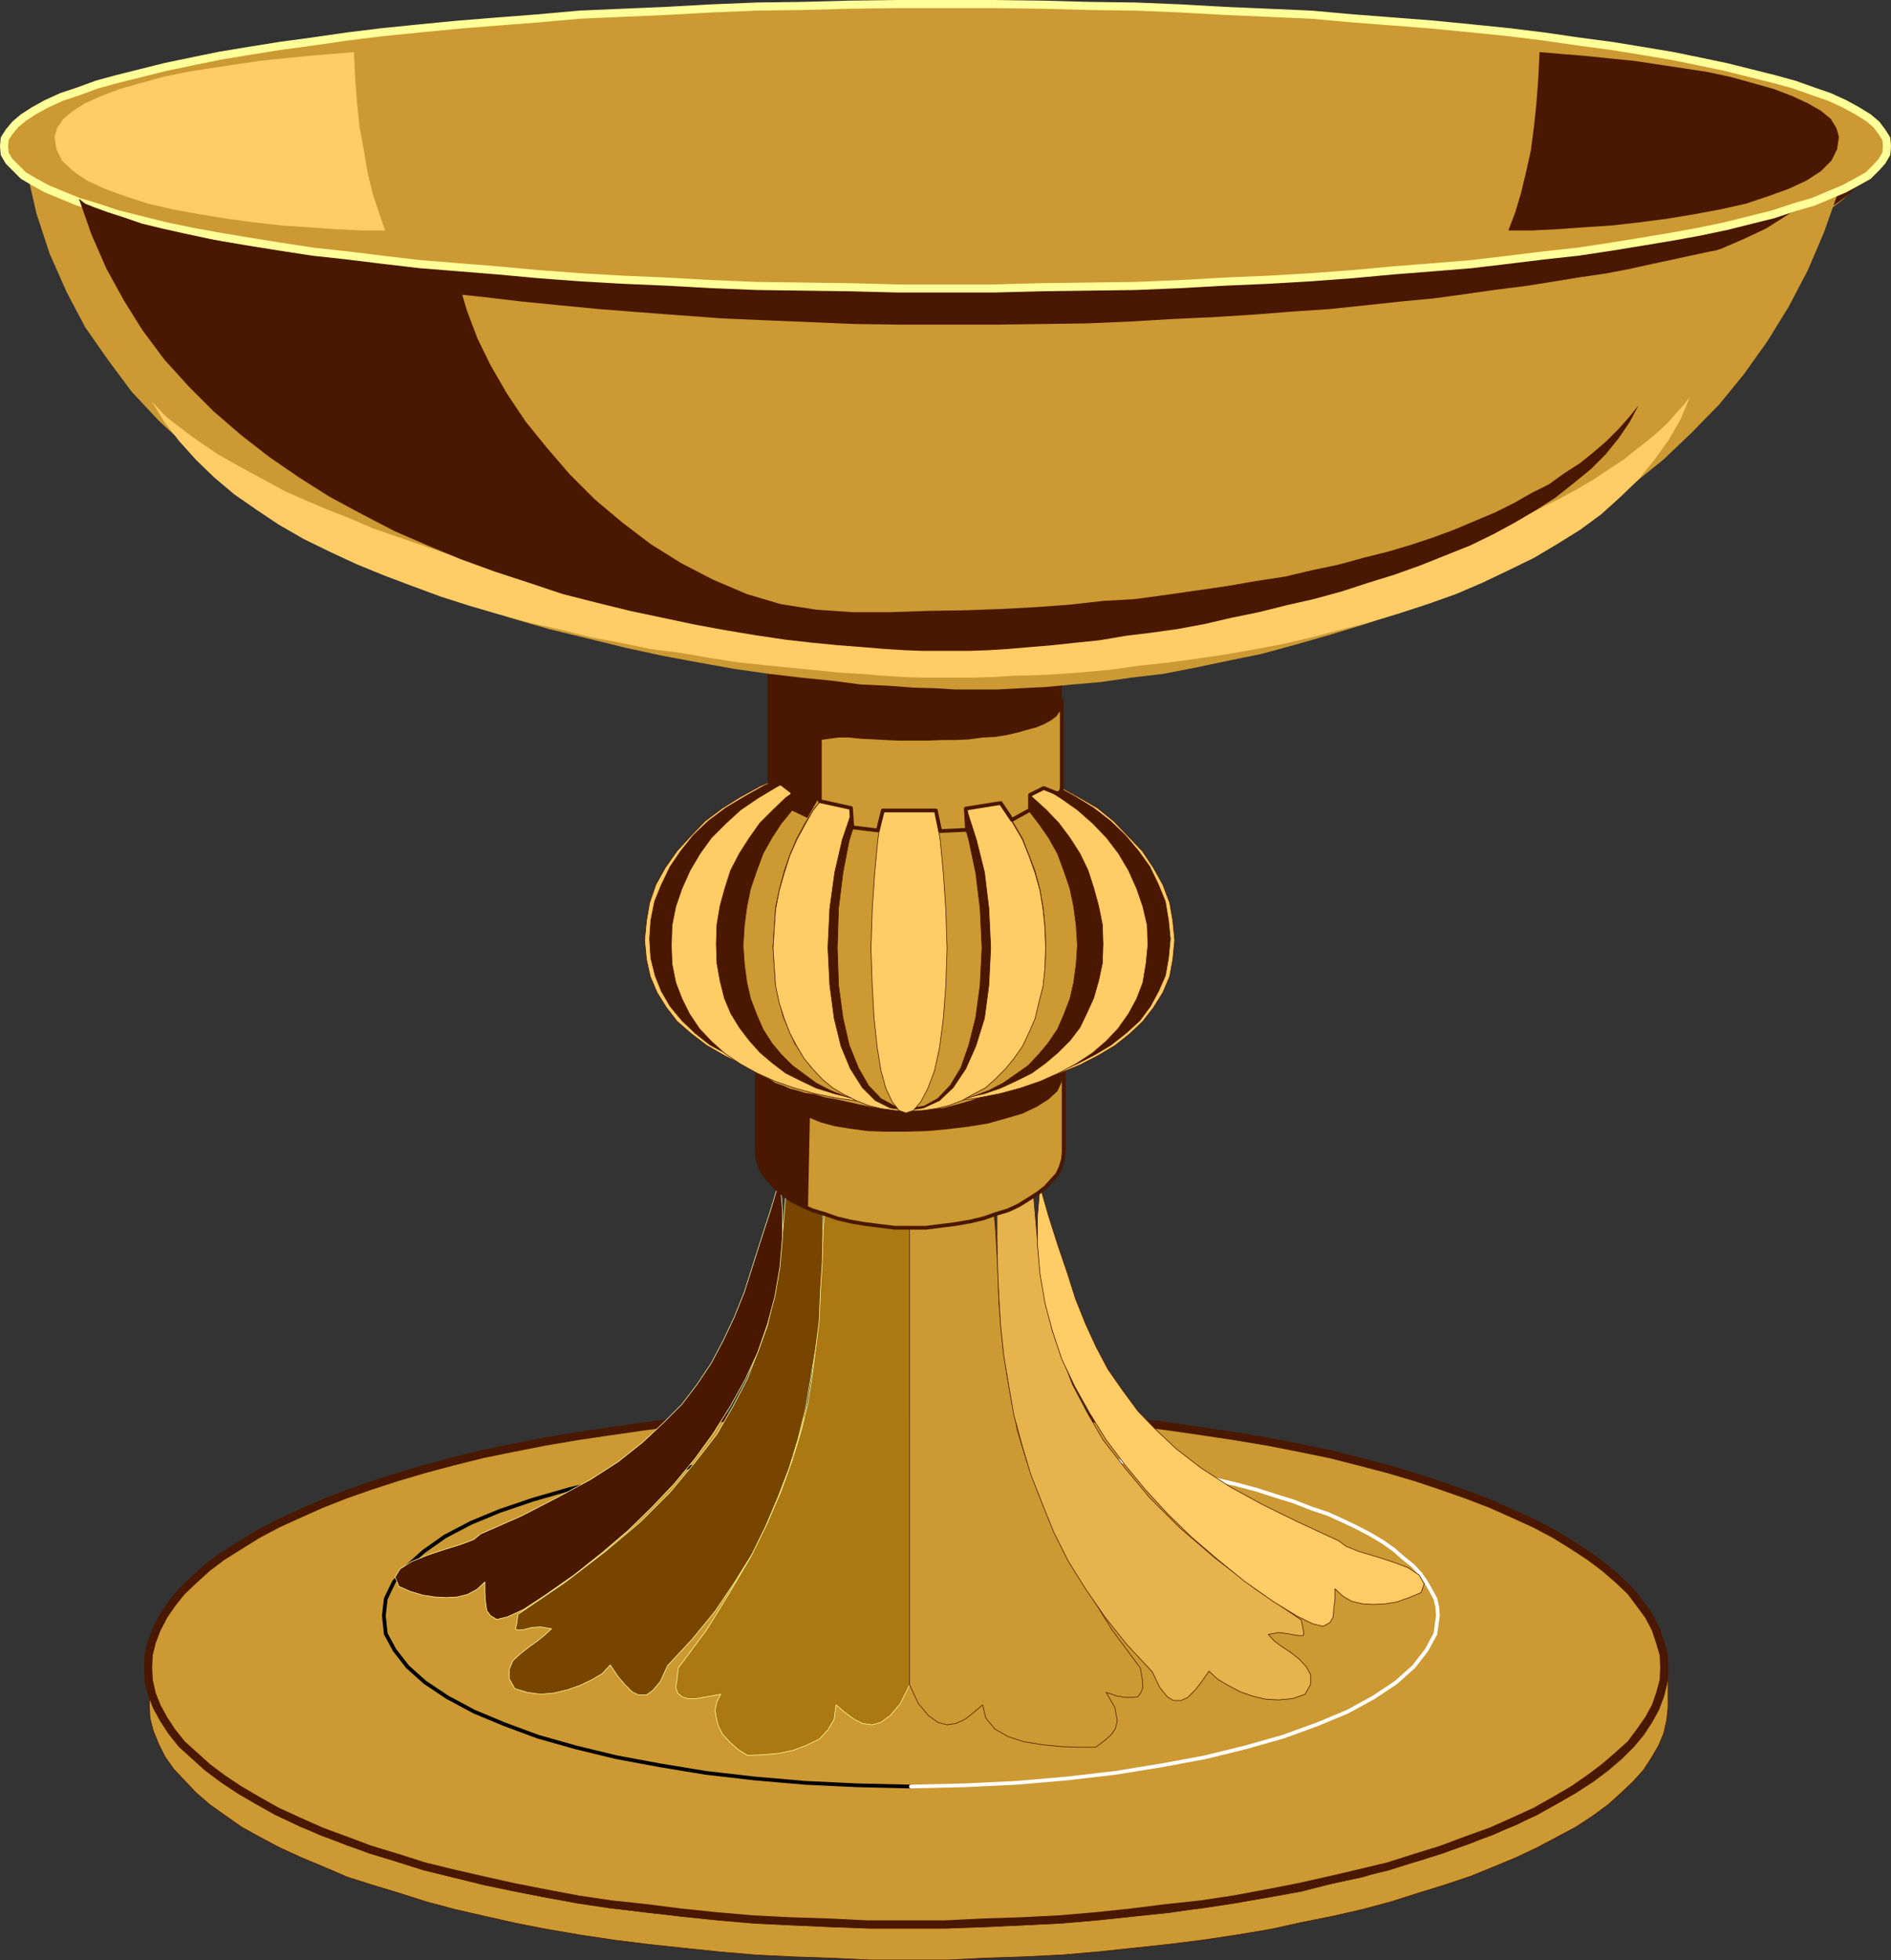<?xml version="1.0" encoding="UTF-8" standalone="no"?>
<svg
   version="1.0"
   width="129.638mm"
   height="134.374mm"
   id="svg53"
   sodipodi:docname="Goblet 3.wmf"
   xmlns:inkscape="http://www.inkscape.org/namespaces/inkscape"
   xmlns:sodipodi="http://sodipodi.sourceforge.net/DTD/sodipodi-0.dtd"
   xmlns="http://www.w3.org/2000/svg"
   xmlns:svg="http://www.w3.org/2000/svg">
  <rect width="100%" height="100%" fill="#333333" stroke="none"/>
  <sodipodi:namedview
     id="namedview53"
     pagecolor="#ffffff"
     bordercolor="#000000"
     borderopacity="0.25"
     inkscape:showpageshadow="2"
     inkscape:pageopacity="0.0"
     inkscape:pagecheckerboard="0"
     inkscape:deskcolor="#d1d1d1"
     inkscape:document-units="mm" />
  <defs
     id="defs1">
    <pattern
       id="WMFhbasepattern"
       patternUnits="userSpaceOnUse"
       width="6"
       height="6"
       x="0"
       y="0" />
  </defs>
  <path
     style="fill:#cc9933;fill-opacity:1;fill-rule:evenodd;stroke:none"
     d="m 432.199,432.814 -0.323,3.555 -0.808,3.232 -1.293,3.393 -1.778,3.232 -2.101,3.232 -2.586,3.07 -3.232,3.232 -3.394,2.909 -3.878,2.909 -4.525,2.909 -4.848,2.747 -5.171,2.747 -5.333,2.747 -5.818,2.262 -6.141,2.585 -6.464,2.262 -6.949,2.262 -7.11,1.939 -7.434,2.262 -7.757,1.616 -8.08,2.101 -8.08,1.454 -8.726,1.454 -8.565,1.293 -8.726,1.293 -9.373,0.97 -9.211,0.97 -9.373,0.808 -9.858,0.485 -9.858,0.485 -9.858,0.323 h -10.181 -10.019 l -10.019,-0.323 -9.858,-0.485 -9.696,-0.485 -9.373,-0.808 -9.373,-0.97 -9.211,-0.97 -8.888,-1.131 -8.565,-1.293 -8.565,-1.454 -8.242,-1.616 -7.918,-1.616 -7.757,-1.939 -7.434,-1.939 -7.11,-2.101 -6.949,-2.262 -6.464,-2.101 -6.302,-2.585 -5.818,-2.262 -5.333,-2.585 -5.171,-2.909 -4.686,-2.585 -4.525,-2.909 -3.878,-2.909 -3.394,-2.909 -3.232,-3.232 -2.586,-3.07 -2.262,-3.232 -1.616,-3.232 -1.454,-3.393 -0.808,-3.232 -0.162,-3.393 v 8.079 l 0.162,3.393 0.808,3.232 1.454,3.555 1.616,3.232 2.262,3.232 2.747,2.909 3.07,3.232 3.555,3.07 3.878,2.747 4.363,3.07 4.686,2.585 5.171,2.747 5.656,2.585 5.818,2.424 5.979,2.585 6.626,2.101 6.949,2.101 7.11,2.262 7.272,1.939 7.757,1.777 7.918,1.777 8.242,1.616 8.565,1.454 8.565,1.293 9.05,1.131 9.05,0.97 9.373,0.97 9.373,0.808 9.696,0.485 9.858,0.323 10.019,0.485 h 10.019 10.181 l 9.858,-0.485 9.858,-0.323 9.858,-0.485 9.373,-0.808 9.211,-0.97 9.05,-0.97 9.05,-1.131 8.565,-1.293 8.726,-1.454 8.08,-1.777 8.08,-1.616 7.757,-1.777 7.272,-1.939 7.11,-2.262 6.787,-2.101 6.787,-2.262 5.979,-2.424 5.818,-2.424 5.494,-2.585 5.171,-2.747 4.848,-2.585 4.202,-2.747 4.202,-3.07 3.394,-3.07 3.07,-2.909 2.747,-3.07 2.101,-3.232 1.778,-3.07 1.293,-3.07 0.808,-3.555 0.323,-3.232 v -9.372 0 z"
     id="path1" />
  <path
     style="fill:none;stroke:#4a1700;stroke-width:0.162px;stroke-linecap:round;stroke-linejoin:round;stroke-miterlimit:4;stroke-dasharray:none;stroke-opacity:1"
     d="m 432.199,432.814 -0.323,3.555 -0.808,3.232 -1.293,3.393 -1.778,3.232 -2.101,3.232 -2.586,3.07 -3.232,3.232 -3.394,2.909 -3.878,2.909 -4.525,2.909 -4.848,2.747 -5.171,2.747 -5.333,2.747 -5.818,2.262 -6.141,2.585 -6.464,2.262 -6.949,2.262 -7.11,1.939 -7.434,2.262 -7.757,1.616 -8.08,2.101 -8.08,1.454 -8.726,1.454 -8.565,1.293 -8.726,1.293 -9.373,0.97 -9.211,0.97 -9.373,0.808 -9.858,0.485 -9.858,0.485 -9.858,0.323 h -10.181 -10.019 l -10.019,-0.323 -9.858,-0.485 -9.696,-0.485 -9.373,-0.808 -9.373,-0.97 -9.211,-0.97 -8.888,-1.131 -8.565,-1.293 -8.565,-1.454 -8.242,-1.616 -7.918,-1.616 -7.757,-1.939 -7.434,-1.939 -7.11,-2.101 -6.949,-2.262 -6.464,-2.101 -6.302,-2.585 -5.818,-2.262 -5.333,-2.585 -5.171,-2.909 -4.686,-2.585 -4.525,-2.909 -3.878,-2.909 -3.394,-2.909 -3.232,-3.232 -2.586,-3.07 -2.262,-3.232 -1.616,-3.232 -1.454,-3.393 -0.808,-3.232 -0.162,-3.393 v 8.079 l 0.162,3.393 0.808,3.232 1.454,3.555 1.616,3.232 2.262,3.232 2.747,2.909 3.07,3.232 3.555,3.07 3.878,2.747 4.363,3.07 4.686,2.585 5.171,2.747 5.656,2.585 5.818,2.424 5.979,2.585 6.626,2.101 6.949,2.101 7.11,2.262 7.272,1.939 7.757,1.777 7.918,1.777 8.242,1.616 8.565,1.454 8.565,1.293 9.05,1.131 9.05,0.97 9.373,0.97 9.373,0.808 9.696,0.485 9.858,0.323 10.019,0.485 h 10.019 10.181 l 9.858,-0.485 9.858,-0.323 9.858,-0.485 9.373,-0.808 9.211,-0.97 9.05,-0.97 9.05,-1.131 8.565,-1.293 8.726,-1.454 8.08,-1.777 8.08,-1.616 7.757,-1.777 7.272,-1.939 7.11,-2.262 6.787,-2.101 6.787,-2.262 5.979,-2.424 5.818,-2.424 5.494,-2.585 5.171,-2.747 4.848,-2.585 4.202,-2.747 4.202,-3.07 3.394,-3.07 3.07,-2.909 2.747,-3.07 2.101,-3.232 1.778,-3.07 1.293,-3.07 0.808,-3.555 0.323,-3.232 v -9.372 0"
     id="path2" />
  <path
     style="fill:#cc9933;fill-opacity:1;fill-rule:evenodd;stroke:none"
     d="m 431.229,432.006 -0.162,3.393 -0.97,3.555 -1.131,3.232 -1.778,3.232 -2.262,3.232 -2.424,3.232 -3.232,2.909 -3.555,3.07 -3.878,2.909 -4.202,2.909 -4.686,2.747 -5.171,2.909 -5.656,2.585 -5.818,2.585 -6.302,2.262 -6.464,2.424 -6.787,2.101 -7.11,2.262 -7.434,1.777 -7.595,1.777 -7.918,1.777 -8.242,1.616 -8.726,1.616 -8.565,1.293 -9.05,0.97 -9.05,1.131 -9.211,0.97 -9.534,0.808 -9.534,0.485 -10.019,0.323 -9.858,0.485 h -10.181 -10.019 l -9.858,-0.485 -10.019,-0.323 -9.696,-0.485 -9.373,-0.808 -9.373,-0.97 -8.888,-1.131 -9.05,-0.97 -8.726,-1.293 -8.565,-1.616 -8.242,-1.616 -7.918,-1.777 -7.757,-1.777 -7.272,-1.777 -7.11,-2.262 -6.949,-2.101 -6.464,-2.424 -6.141,-2.262 -5.818,-2.585 -5.656,-2.585 -5.171,-2.909 -4.686,-2.747 -4.363,-2.909 -3.878,-2.909 -3.394,-3.07 -3.232,-2.909 -2.586,-3.232 -2.101,-3.232 -1.778,-3.232 -1.293,-3.232 -0.808,-3.555 -0.162,-3.393 0.162,-3.393 0.808,-3.232 1.293,-3.393 1.778,-3.393 2.101,-3.07 2.586,-3.232 3.232,-3.07 3.394,-3.07 3.878,-2.909 4.363,-2.747 4.686,-2.909 5.171,-2.747 5.656,-2.585 5.818,-2.585 6.141,-2.424 6.464,-2.262 6.949,-2.262 7.11,-2.101 7.272,-1.939 7.757,-1.939 7.918,-1.616 8.242,-1.616 8.565,-1.454 8.726,-1.293 9.05,-1.293 8.888,-1.131 9.373,-0.808 9.373,-0.97 9.696,-0.323 10.019,-0.485 9.858,-0.485 h 10.019 10.181 l 9.858,0.485 10.019,0.485 9.534,0.323 9.534,0.97 9.211,0.808 9.05,1.131 9.05,1.293 8.565,1.293 8.726,1.454 8.242,1.616 7.918,1.616 7.595,1.939 7.434,1.939 7.11,2.101 6.787,2.262 6.464,2.262 6.302,2.424 5.818,2.585 5.656,2.585 5.171,2.747 4.686,2.909 4.202,2.747 3.878,2.909 3.555,3.07 3.232,3.07 2.424,3.232 2.262,3.07 1.778,3.393 1.131,3.393 0.97,3.232 0.162,3.393 z"
     id="path3" />
  <path
     style="fill:none;stroke:#4a1700;stroke-width:2.101px;stroke-linecap:round;stroke-linejoin:round;stroke-miterlimit:4;stroke-dasharray:none;stroke-opacity:1"
     d="m 431.229,432.006 -0.162,3.393 -0.97,3.555 -1.131,3.232 -1.778,3.232 -2.262,3.232 -2.424,3.232 -3.232,2.909 -3.555,3.07 -3.878,2.909 -4.202,2.909 -4.686,2.747 -5.171,2.909 -5.656,2.585 -5.818,2.585 -6.302,2.262 -6.464,2.424 -6.787,2.101 -7.11,2.262 -7.434,1.777 -7.595,1.777 -7.918,1.777 -8.242,1.616 -8.726,1.616 -8.565,1.293 -9.05,0.97 -9.05,1.131 -9.211,0.97 -9.534,0.808 -9.534,0.485 -10.019,0.323 -9.858,0.485 h -10.181 -10.019 l -9.858,-0.485 -10.019,-0.323 -9.696,-0.485 -9.373,-0.808 -9.373,-0.97 -8.888,-1.131 -9.05,-0.97 -8.726,-1.293 -8.565,-1.616 -8.242,-1.616 -7.918,-1.777 -7.757,-1.777 -7.272,-1.777 -7.11,-2.262 -6.949,-2.101 -6.464,-2.424 -6.141,-2.262 -5.818,-2.585 -5.656,-2.585 -5.171,-2.909 -4.686,-2.747 -4.363,-2.909 -3.878,-2.909 -3.394,-3.07 -3.232,-2.909 -2.586,-3.232 -2.101,-3.232 -1.778,-3.232 -1.293,-3.232 -0.808,-3.555 -0.162,-3.393 0.162,-3.393 0.808,-3.232 1.293,-3.393 1.778,-3.393 2.101,-3.07 2.586,-3.232 3.232,-3.07 3.394,-3.07 3.878,-2.909 4.363,-2.747 4.686,-2.909 5.171,-2.747 5.656,-2.585 5.818,-2.585 6.141,-2.424 6.464,-2.262 6.949,-2.262 7.11,-2.101 7.272,-1.939 7.757,-1.939 7.918,-1.616 8.242,-1.616 8.565,-1.454 8.726,-1.293 9.05,-1.293 8.888,-1.131 9.373,-0.808 9.373,-0.97 9.696,-0.323 10.019,-0.485 9.858,-0.485 h 10.019 10.181 l 9.858,0.485 10.019,0.485 9.534,0.323 9.534,0.97 9.211,0.808 9.05,1.131 9.05,1.293 8.565,1.293 8.726,1.454 8.242,1.616 7.918,1.616 7.595,1.939 7.434,1.939 7.11,2.101 6.787,2.262 6.464,2.262 6.302,2.424 5.818,2.585 5.656,2.585 5.171,2.747 4.686,2.909 4.202,2.747 3.878,2.909 3.555,3.07 3.232,3.07 2.424,3.232 2.262,3.07 1.778,3.393 1.131,3.393 0.97,3.232 0.162,3.393 v 0"
     id="path4" />
  <path
     style="fill:none;stroke:#000000;stroke-width:0.97px;stroke-linecap:round;stroke-linejoin:round;stroke-miterlimit:4;stroke-dasharray:none;stroke-opacity:1"
     d="m 236.017,462.869 -13.898,-0.323 -13.574,-0.646 -13.09,-1.131 -12.605,-1.454 -11.797,-1.939 -11.312,-2.101 -10.666,-2.585 -9.696,-2.747 -8.726,-3.232 -7.757,-3.232 -6.949,-3.717 -5.818,-3.878 -4.525,-4.04 -3.394,-4.363 -2.262,-4.201 -0.485,-4.686 0.485,-4.363 2.101,-4.363 3.394,-4.04 4.363,-3.878 5.494,-3.878 6.787,-3.555 7.434,-3.07 8.565,-2.909 9.534,-2.747 10.342,-2.424 10.989,-1.777 11.797,-1.777 12.443,-1.616 12.928,-0.808 13.413,-0.646 13.898,-0.162"
     id="path5" />
  <path
     style="fill:none;stroke:#ffffff;stroke-width:0.97px;stroke-linecap:round;stroke-linejoin:round;stroke-miterlimit:4;stroke-dasharray:none;stroke-opacity:1"
     d="m 232.138,374.642 h 7.11 l 6.949,0.162 6.787,0.323 6.949,0.323 6.626,0.485 6.464,0.646 6.464,0.646 6.464,0.808 5.979,0.808 6.141,1.131 5.979,1.131 5.656,0.97 5.494,1.293 5.494,1.293 4.848,1.293 5.01,1.616 4.686,1.454 4.525,1.777 4.363,1.454 3.878,1.777 3.717,1.777 3.394,1.777 3.232,1.939 2.747,1.939 2.586,2.262 2.424,1.939 1.939,2.101 1.454,2.101 1.293,2.262 1.131,2.101 0.485,2.101 0.162,2.262 -0.646,4.686 -2.262,4.201 -3.394,4.363 -4.525,4.04 -5.818,3.878 -6.787,3.717 -7.757,3.232 -8.888,3.232 -9.696,2.747 -10.504,2.585 -11.312,2.101 -11.958,1.939 -12.443,1.454 -13.09,1.131 -13.413,0.646 -14.059,0.323"
     id="path6" />
  <path
     style="fill:#ab7812;fill-opacity:1;fill-rule:evenodd;stroke:none"
     d="m 213.554,313.562 22.139,2.747 v 120.222 l -2.424,4.848 -2.586,3.07 -2.424,1.777 -2.262,0.646 -2.424,-0.323 -2.262,-1.131 -2.424,-1.777 -2.262,-1.939 -0.485,3.717 -1.616,2.747 -2.262,2.424 -3.394,1.616 -3.394,1.293 -3.878,0.808 -4.04,0.323 -3.878,0.162 -2.586,-1.616 -2.101,-1.939 -1.778,-1.939 -1.131,-2.262 -0.485,-1.939 -0.323,-2.101 0.485,-2.101 0.97,-1.939 -3.555,0.646 -2.909,0.485 h -2.101 l -1.454,-0.485 -1.131,-0.97 -0.485,-1.454 0.323,-2.101 0.323,-2.909 7.434,-10.018 5.979,-9.695 5.333,-9.049 4.363,-8.887 3.555,-8.241 2.909,-8.079 2.262,-7.433 1.778,-7.271 1.131,-7.271 0.808,-6.625 0.646,-6.464 0.485,-6.14 0.162,-6.14 0.485,-5.979 0.162,-5.817 0.485,-5.494 v 0 z"
     id="path7" />
  <path
     style="fill:none;stroke:#ffff99;stroke-width:0.162px;stroke-linecap:round;stroke-linejoin:round;stroke-miterlimit:4;stroke-dasharray:none;stroke-opacity:1"
     d="m 213.554,313.562 22.139,2.747 v 120.222 l -2.424,4.848 -2.586,3.07 -2.424,1.777 -2.262,0.646 -2.424,-0.323 -2.262,-1.131 -2.424,-1.777 -2.262,-1.939 -0.485,3.717 -1.616,2.747 -2.262,2.424 -3.394,1.616 -3.394,1.293 -3.878,0.808 -4.04,0.323 -3.878,0.162 -2.586,-1.616 -2.101,-1.939 -1.778,-1.939 -1.131,-2.262 -0.485,-1.939 -0.323,-2.101 0.485,-2.101 0.97,-1.939 -3.555,0.646 -2.909,0.485 h -2.101 l -1.454,-0.485 -1.131,-0.97 -0.485,-1.454 0.323,-2.101 0.323,-2.909 7.434,-10.018 5.979,-9.695 5.333,-9.049 4.363,-8.887 3.555,-8.241 2.909,-8.079 2.262,-7.433 1.778,-7.271 1.131,-7.271 0.808,-6.625 0.646,-6.464 0.485,-6.14 0.162,-6.14 0.485,-5.979 0.162,-5.817 0.485,-5.494 v 0"
     id="path8" />
  <path
     style="fill:#cc9933;fill-opacity:1;fill-rule:evenodd;stroke:none"
     d="m 257.509,313.562 -21.816,2.747 v 120.222 l 2.262,4.848 2.586,3.07 2.424,1.777 2.424,0.646 2.262,-0.323 2.424,-1.131 2.262,-1.777 2.262,-1.939 0.808,3.393 2.424,2.909 3.394,1.939 4.04,1.293 4.848,0.808 5.01,0.485 4.686,0.162 h 4.04 l 2.424,-1.777 1.616,-1.454 1.131,-1.616 0.485,-2.101 -0.323,-1.616 -0.323,-1.777 -1.131,-1.939 -1.131,-1.939 2.909,0.97 2.101,0.323 h 1.939 l 1.293,-0.162 0.808,-1.131 0.485,-1.293 -0.162,-2.101 -0.485,-2.909 -7.434,-10.018 -5.979,-9.695 -5.333,-9.049 -4.363,-8.887 -3.555,-8.241 -2.909,-8.079 -2.262,-7.433 -1.454,-7.271 -1.293,-7.271 -0.97,-6.625 -0.646,-6.464 -0.485,-6.14 -0.162,-6.14 -0.323,-5.979 -0.323,-5.817 z"
     id="path9" />
  <path
     style="fill:none;stroke:#4a1700;stroke-width:0.162px;stroke-linecap:round;stroke-linejoin:round;stroke-miterlimit:4;stroke-dasharray:none;stroke-opacity:1"
     d="m 257.509,313.562 -21.816,2.747 v 120.222 l 2.262,4.848 2.586,3.07 2.424,1.777 2.424,0.646 2.262,-0.323 2.424,-1.131 2.262,-1.777 2.262,-1.939 0.808,3.393 2.424,2.909 3.394,1.939 4.04,1.293 4.848,0.808 5.01,0.485 4.686,0.162 h 4.04 l 2.424,-1.777 1.616,-1.454 1.131,-1.616 0.485,-2.101 -0.323,-1.616 -0.323,-1.777 -1.131,-1.939 -1.131,-1.939 2.909,0.97 2.101,0.323 h 1.939 l 1.293,-0.162 0.808,-1.131 0.485,-1.293 -0.162,-2.101 -0.485,-2.909 -7.434,-10.018 -5.979,-9.695 -5.333,-9.049 -4.363,-8.887 -3.555,-8.241 -2.909,-8.079 -2.262,-7.433 -1.454,-7.271 -1.293,-7.271 -0.97,-6.625 -0.646,-6.464 -0.485,-6.14 -0.162,-6.14 -0.323,-5.979 -0.323,-5.817 -0.485,-5.494 v 0"
     id="path10" />
  <path
     style="fill:#e6b34d;fill-opacity:1;fill-rule:evenodd;stroke:none"
     d="m 267.69,308.553 -9.373,4.686 v 7.595 l 0.162,7.756 0.323,7.433 0.485,7.756 0.808,7.595 1.293,7.756 1.293,7.433 2.101,7.756 2.262,7.595 2.909,7.433 3.07,7.595 3.717,7.433 4.525,7.271 5.01,7.271 5.656,7.11 6.626,7.11 1.939,4.04 1.939,2.424 1.616,0.97 h 1.939 l 1.778,-0.808 1.939,-1.939 1.616,-2.101 1.939,-2.747 2.262,2.101 2.747,1.616 3.07,1.616 3.232,1.131 3.394,0.808 3.394,0.162 3.555,-0.323 3.232,-1.131 1.454,-2.585 v -2.424 l -1.131,-2.101 -1.778,-1.939 -2.262,-1.777 -2.424,-1.616 -1.939,-1.454 -1.454,-1.616 2.747,-0.485 2.424,0.323 1.616,0.323 1.293,0.162 h 0.808 l 0.323,-0.323 -0.162,-1.293 -0.485,-2.424 -11.958,-8.079 -10.342,-7.918 -9.211,-7.918 -7.757,-7.756 -6.464,-7.756 -5.656,-7.271 -4.202,-7.271 -3.717,-7.11 -2.747,-7.11 -2.424,-6.625 -1.616,-6.787 -0.97,-6.302 -0.97,-6.14 -0.485,-5.979 -0.485,-5.656 -0.485,-5.494 z"
     id="path11" />
  <path
     style="fill:none;stroke:#4a1700;stroke-width:0.162px;stroke-linecap:round;stroke-linejoin:round;stroke-miterlimit:4;stroke-dasharray:none;stroke-opacity:1"
     d="m 267.69,308.553 -9.373,4.686 v 7.595 l 0.162,7.756 0.323,7.433 0.485,7.756 0.808,7.595 1.293,7.756 1.293,7.433 2.101,7.756 2.262,7.595 2.909,7.433 3.07,7.595 3.717,7.433 4.525,7.271 5.01,7.271 5.656,7.11 6.626,7.11 1.939,4.04 1.939,2.424 1.616,0.97 h 1.939 l 1.778,-0.808 1.939,-1.939 1.616,-2.101 1.939,-2.747 2.262,2.101 2.747,1.616 3.07,1.616 3.232,1.131 3.394,0.808 3.394,0.162 3.555,-0.323 3.232,-1.131 1.454,-2.585 v -2.424 l -1.131,-2.101 -1.778,-1.939 -2.262,-1.777 -2.424,-1.616 -1.939,-1.454 -1.454,-1.616 2.747,-0.485 2.424,0.323 1.616,0.323 1.293,0.162 h 0.808 l 0.323,-0.323 -0.162,-1.293 -0.485,-2.424 -11.958,-8.079 -10.342,-7.918 -9.211,-7.918 -7.757,-7.756 -6.464,-7.756 -5.656,-7.271 -4.202,-7.271 -3.717,-7.11 -2.747,-7.11 -2.424,-6.625 -1.616,-6.787 -0.97,-6.302 -0.97,-6.14 -0.485,-5.979 -0.485,-5.656 -0.485,-5.494 v 0"
     id="path12" />
  <path
     style="fill:#784500;fill-opacity:1;fill-rule:evenodd;stroke:none"
     d="m 203.697,307.098 9.534,4.686 v 7.433 l -0.162,7.756 -0.485,7.595 -0.323,7.756 -0.97,7.433 -1.293,7.756 -1.293,7.595 -1.939,7.756 -2.262,7.433 -2.909,7.595 -3.232,7.595 -3.555,7.271 -4.525,7.271 -5.01,7.433 -5.818,7.11 -6.464,6.948 -1.939,4.201 -1.939,2.262 -1.616,1.131 h -2.101 l -1.616,-0.808 -1.939,-1.939 -1.778,-2.101 -1.939,-2.909 -2.101,2.262 -2.747,1.616 -3.07,1.454 -3.232,1.131 -3.394,0.808 -3.555,0.323 -3.394,-0.485 -3.232,-0.97 -1.454,-2.585 v -2.424 l 0.97,-2.262 1.939,-1.777 2.262,-1.777 2.262,-1.616 1.939,-1.616 1.616,-1.454 -2.909,-0.485 -2.262,0.162 -1.778,0.485 -1.293,0.162 h -0.646 l -0.485,-0.323 0.323,-1.293 0.323,-2.424 12.12,-8.241 10.342,-7.918 9.211,-7.756 7.757,-7.756 6.464,-7.756 5.656,-7.271 4.202,-7.271 3.717,-7.11 2.747,-7.11 2.424,-6.625 1.454,-6.787 1.131,-6.464 0.808,-5.979 0.646,-5.979 0.485,-5.656 z"
     id="path13" />
  <path
     style="fill:none;stroke:#ffff99;stroke-width:0.162px;stroke-linecap:round;stroke-linejoin:round;stroke-miterlimit:4;stroke-dasharray:none;stroke-opacity:1"
     d="m 203.697,307.098 9.534,4.686 v 7.433 l -0.162,7.756 -0.485,7.595 -0.323,7.756 -0.97,7.433 -1.293,7.756 -1.293,7.595 -1.939,7.756 -2.262,7.433 -2.909,7.595 -3.232,7.595 -3.555,7.271 -4.525,7.271 -5.01,7.433 -5.818,7.11 -6.464,6.948 -1.939,4.201 -1.939,2.262 -1.616,1.131 h -2.101 l -1.616,-0.808 -1.939,-1.939 -1.778,-2.101 -1.939,-2.909 -2.101,2.262 -2.747,1.616 -3.07,1.454 -3.232,1.131 -3.394,0.808 -3.555,0.323 -3.394,-0.485 -3.232,-0.97 -1.454,-2.585 v -2.424 l 0.97,-2.262 1.939,-1.777 2.262,-1.777 2.262,-1.616 1.939,-1.616 1.616,-1.454 -2.909,-0.485 -2.262,0.162 -1.778,0.485 -1.293,0.162 h -0.646 l -0.485,-0.323 0.323,-1.293 0.323,-2.424 12.12,-8.241 10.342,-7.918 9.211,-7.756 7.757,-7.756 6.464,-7.756 5.656,-7.271 4.202,-7.271 3.717,-7.11 2.747,-7.11 2.424,-6.625 1.454,-6.787 1.131,-6.464 0.808,-5.979 0.646,-5.979 0.485,-5.656 0.323,-5.494 v 0"
     id="path14" />
  <path
     style="fill:#ffcc66;fill-opacity:1;fill-rule:evenodd;stroke:none"
     d="m 269.468,307.26 -0.646,7.756 v 7.595 l 0.646,7.433 1.293,7.595 1.939,7.271 2.424,7.271 3.394,7.11 3.878,6.948 4.202,6.787 4.848,6.464 5.333,6.464 5.818,6.302 6.141,5.979 6.787,5.817 6.949,5.656 7.595,5.332 5.818,3.555 4.202,2.101 2.747,0.646 1.778,-0.97 0.808,-1.454 0.162,-2.101 0.323,-2.585 v -2.585 l 2.101,1.939 2.262,1.293 2.747,0.646 2.909,0.162 3.07,-0.162 2.909,-0.485 3.232,-1.131 3.07,-1.293 0.808,-2.262 -1.293,-2.262 -2.909,-1.939 -3.878,-1.454 -4.525,-1.454 -4.363,-1.293 -3.232,-1.293 -1.939,-1.454 -10.504,-4.848 -9.534,-4.686 -8.242,-4.524 -7.434,-4.848 -6.302,-4.848 -5.333,-5.009 -4.686,-4.848 -4.04,-5.494 -3.717,-5.332 -3.07,-5.817 -2.747,-5.979 -2.586,-6.464 -2.101,-6.625 -2.424,-7.11 -2.424,-7.595 -2.262,-7.918 z"
     id="path15" />
  <path
     style="fill:none;stroke:#4a1700;stroke-width:0.162px;stroke-linecap:round;stroke-linejoin:round;stroke-miterlimit:4;stroke-dasharray:none;stroke-opacity:1"
     d="m 269.468,307.26 -0.646,7.756 v 7.595 l 0.646,7.433 1.293,7.595 1.939,7.271 2.424,7.271 3.394,7.11 3.878,6.948 4.202,6.787 4.848,6.464 5.333,6.464 5.818,6.302 6.141,5.979 6.787,5.817 6.949,5.656 7.595,5.332 5.818,3.555 4.202,2.101 2.747,0.646 1.778,-0.97 0.808,-1.454 0.162,-2.101 0.323,-2.585 v -2.585 l 2.101,1.939 2.262,1.293 2.747,0.646 2.909,0.162 3.07,-0.162 2.909,-0.485 3.232,-1.131 3.07,-1.293 0.808,-2.262 -1.293,-2.262 -2.909,-1.939 -3.878,-1.454 -4.525,-1.454 -4.363,-1.293 -3.232,-1.293 -1.939,-1.454 -10.504,-4.848 -9.534,-4.686 -8.242,-4.524 -7.434,-4.848 -6.302,-4.848 -5.333,-5.009 -4.686,-4.848 -4.04,-5.494 -3.717,-5.332 -3.07,-5.817 -2.747,-5.979 -2.586,-6.464 -2.101,-6.625 -2.424,-7.11 -2.424,-7.595 -2.262,-7.918 v 0"
     id="path16" />
  <path
     style="fill:#4a1700;fill-opacity:1;fill-rule:evenodd;stroke:none"
     d="m 202.081,305.483 0.646,7.756 v 7.595 l -0.646,7.433 -1.293,7.595 -1.939,7.271 -2.586,7.433 -3.232,6.948 -3.878,6.948 -4.363,6.948 -4.686,6.464 -5.333,6.464 -5.818,6.14 -6.302,6.14 -6.626,5.656 -7.11,5.656 -7.595,5.332 -5.656,3.717 -4.202,1.939 -2.747,0.646 -1.616,-0.97 -0.97,-1.293 -0.323,-2.262 -0.162,-2.585 v -2.585 l -2.101,1.939 -2.424,1.293 -2.586,0.646 -2.909,0.162 -3.07,-0.162 -3.07,-0.485 -3.232,-0.97 -2.909,-1.293 -0.97,-2.424 1.293,-2.101 3.07,-1.939 4.04,-1.616 4.363,-1.454 4.202,-1.293 3.394,-1.293 1.778,-1.454 10.666,-4.686 9.373,-4.848 8.403,-4.524 7.272,-4.686 6.302,-5.009 5.333,-5.009 4.848,-4.848 4.04,-5.332 3.555,-5.332 3.07,-5.817 2.909,-6.14 2.586,-6.464 2.101,-6.625 2.262,-7.11 2.424,-7.433 2.424,-8.079 z"
     id="path17" />
  <path
     style="fill:none;stroke:#ffff99;stroke-width:0.162px;stroke-linecap:round;stroke-linejoin:round;stroke-miterlimit:4;stroke-dasharray:none;stroke-opacity:1"
     d="m 202.081,305.483 0.646,7.756 v 7.595 l -0.646,7.433 -1.293,7.595 -1.939,7.271 -2.586,7.433 -3.232,6.948 -3.878,6.948 -4.363,6.948 -4.686,6.464 -5.333,6.464 -5.818,6.14 -6.302,6.14 -6.626,5.656 -7.11,5.656 -7.595,5.332 -5.656,3.717 -4.202,1.939 -2.747,0.646 -1.616,-0.97 -0.97,-1.293 -0.323,-2.262 -0.162,-2.585 v -2.585 l -2.101,1.939 -2.424,1.293 -2.586,0.646 -2.909,0.162 -3.07,-0.162 -3.07,-0.485 -3.232,-0.97 -2.909,-1.293 -0.97,-2.424 1.293,-2.101 3.07,-1.939 4.04,-1.616 4.363,-1.454 4.202,-1.293 3.394,-1.293 1.778,-1.454 10.666,-4.686 9.373,-4.848 8.403,-4.524 7.272,-4.686 6.302,-5.009 5.333,-5.009 4.848,-4.848 4.04,-5.332 3.555,-5.332 3.07,-5.817 2.909,-6.14 2.586,-6.464 2.101,-6.625 2.262,-7.11 2.424,-7.433 2.424,-8.079 v 0"
     id="path18" />
  <path
     style="fill:#cc9933;fill-opacity:1;fill-rule:evenodd;stroke:none"
     d="m 275.608,261.207 -0.162,1.939 -0.646,2.101 -0.808,1.939 -1.616,1.777 -1.454,1.777 -2.101,1.616 -2.262,1.616 -2.586,1.454 -2.747,1.293 -3.232,1.131 -3.232,0.97 -3.394,0.808 -3.717,0.646 -3.878,0.485 -3.878,0.485 h -4.04 -4.04 l -3.878,-0.485 -3.878,-0.485 -3.717,-0.646 -3.394,-0.808 -3.232,-0.97 -3.232,-1.131 -2.909,-1.293 -2.586,-1.293 -2.101,-1.454 -2.101,-1.777 -1.454,-1.777 -1.616,-1.939 -0.808,-1.777 -0.646,-2.101 -0.162,-1.939 v 36.842 l 0.162,1.939 0.646,2.262 0.808,1.616 1.616,1.939 1.454,1.616 2.101,1.777 2.101,1.616 2.586,1.293 2.909,1.293 3.232,0.97 3.232,1.131 3.394,0.808 3.717,0.646 3.878,0.485 3.878,0.485 h 4.04 4.04 l 3.878,-0.485 3.878,-0.485 3.717,-0.646 3.394,-0.808 3.232,-1.131 3.232,-0.97 2.747,-1.293 2.586,-1.616 2.262,-1.454 2.101,-1.616 1.454,-1.616 1.616,-1.777 0.808,-1.777 0.646,-2.101 0.162,-1.939 z"
     id="path19" />
  <path
     style="fill:none;stroke:#4a1700;stroke-width:0.97px;stroke-linecap:round;stroke-linejoin:round;stroke-miterlimit:4;stroke-dasharray:none;stroke-opacity:1"
     d="m 275.608,261.207 -0.162,1.939 -0.646,2.101 -0.808,1.939 -1.616,1.777 -1.454,1.777 -2.101,1.616 -2.262,1.616 -2.586,1.454 -2.747,1.293 -3.232,1.131 -3.232,0.97 -3.394,0.808 -3.717,0.646 -3.878,0.485 -3.878,0.485 h -4.04 -4.04 l -3.878,-0.485 -3.878,-0.485 -3.717,-0.646 -3.394,-0.808 -3.232,-0.97 -3.232,-1.131 -2.909,-1.293 -2.586,-1.293 -2.101,-1.454 -2.101,-1.777 -1.454,-1.777 -1.616,-1.939 -0.808,-1.777 -0.646,-2.101 -0.162,-1.939 v 36.842 l 0.162,1.939 0.646,2.262 0.808,1.616 1.616,1.939 1.454,1.616 2.101,1.777 2.101,1.616 2.586,1.293 2.909,1.293 3.232,0.97 3.232,1.131 3.394,0.808 3.717,0.646 3.878,0.485 3.878,0.485 h 4.04 4.04 l 3.878,-0.485 3.878,-0.485 3.717,-0.646 3.394,-0.808 3.232,-1.131 3.232,-0.97 2.747,-1.293 2.586,-1.616 2.262,-1.454 2.101,-1.616 1.454,-1.616 1.616,-1.777 0.808,-1.777 0.646,-2.101 0.162,-1.939 v -37.165 0"
     id="path20" />
  <path
     style="fill:#4a1700;fill-opacity:1;fill-rule:evenodd;stroke:none"
     d="m 275.608,262.662 -0.162,2.262 -0.646,2.262 -1.131,2.424 -1.293,2.262 -1.616,2.424 -2.101,2.262 -2.424,1.777 -2.586,1.616 -2.747,1.293 -2.909,1.454 -3.232,1.293 -3.232,1.131 -3.394,0.97 -3.717,0.97 -3.878,0.323 -4.04,0.323 -3.878,-0.323 -3.717,-0.162 -3.394,-0.485 -3.07,-0.646 -2.909,-0.646 -2.909,-0.646 -2.747,-0.485 -2.747,-0.808 -2.424,-0.323 -2.101,-0.646 -1.939,-0.485 -1.778,-0.808 -1.939,-0.646 -1.454,-0.97 -1.778,-0.808 -1.616,-0.97 v 20.36 l 0.162,2.424 0.646,2.101 1.131,2.101 1.454,1.777 1.778,1.777 2.101,1.616 2.747,1.616 3.232,1.454 0.485,-23.43 2.747,1.131 3.555,0.97 3.878,0.646 4.686,0.646 4.848,0.162 h 5.171 l 5.494,-0.162 5.333,-0.485 5.333,-0.646 5.01,-0.808 4.686,-1.293 4.363,-1.293 3.717,-1.777 3.07,-1.939 2.262,-2.101 1.131,-2.424 z"
     id="path21" />
  <path
     style="fill:#ffcc66;fill-opacity:1;fill-rule:evenodd;stroke:none"
     d="m 235.532,195.279 7.272,0.323 6.626,0.808 6.626,1.131 6.302,1.616 5.979,2.101 5.656,2.262 5.333,2.909 5.01,2.909 4.202,3.393 3.878,4.04 3.555,3.717 2.909,4.363 2.424,4.363 1.778,4.686 0.808,4.686 0.485,5.009 -0.485,5.009 -0.808,4.363 -1.778,4.201 -2.424,3.878 -2.747,3.555 -3.394,3.232 -3.878,3.07 -4.363,2.585 -4.686,2.424 -5.171,2.101 -5.656,1.616 -5.979,1.293 -6.302,1.131 -6.464,0.97 -6.787,0.323 -6.949,0.162 -7.11,-0.162 -6.626,-0.323 -6.626,-0.97 -6.464,-1.131 -6.141,-1.293 -5.818,-1.616 -5.171,-2.101 -4.848,-2.424 -4.525,-2.585 -4.04,-3.07 -3.717,-3.232 -2.747,-3.555 -2.424,-3.878 -1.778,-4.201 -0.97,-4.363 -0.485,-5.009 0.485,-5.009 0.808,-4.686 1.616,-4.686 2.424,-4.363 3.07,-4.363 3.394,-3.717 3.878,-4.04 4.525,-3.393 4.686,-2.909 5.333,-2.909 5.656,-2.262 5.979,-2.101 6.302,-1.616 6.626,-1.131 6.787,-0.808 7.11,-0.323 v 0 z"
     id="path22" />
  <path
     style="fill:none;stroke:#4a1700;stroke-width:0.162px;stroke-linecap:round;stroke-linejoin:round;stroke-miterlimit:4;stroke-dasharray:none;stroke-opacity:1"
     d="m 235.532,195.279 7.272,0.323 6.626,0.808 6.626,1.131 6.302,1.616 5.979,2.101 5.656,2.262 5.333,2.909 5.01,2.909 4.202,3.393 3.878,4.04 3.555,3.717 2.909,4.363 2.424,4.363 1.778,4.686 0.808,4.686 0.485,5.009 -0.485,5.009 -0.808,4.363 -1.778,4.201 -2.424,3.878 -2.747,3.555 -3.394,3.232 -3.878,3.07 -4.363,2.585 -4.686,2.424 -5.171,2.101 -5.656,1.616 -5.979,1.293 -6.302,1.131 -6.464,0.97 -6.787,0.323 -6.949,0.162 -7.11,-0.162 -6.626,-0.323 -6.626,-0.97 -6.464,-1.131 -6.141,-1.293 -5.818,-1.616 -5.171,-2.101 -4.848,-2.424 -4.525,-2.585 -4.04,-3.07 -3.717,-3.232 -2.747,-3.555 -2.424,-3.878 -1.778,-4.201 -0.97,-4.363 -0.485,-5.009 0.485,-5.009 0.808,-4.686 1.616,-4.686 2.424,-4.363 3.07,-4.363 3.394,-3.717 3.878,-4.04 4.525,-3.393 4.686,-2.909 5.333,-2.909 5.656,-2.262 5.979,-2.101 6.302,-1.616 6.626,-1.131 6.787,-0.808 7.11,-0.323 v 0"
     id="path23" />
  <path
     style="fill:#4a1700;fill-opacity:1;fill-rule:evenodd;stroke:none"
     d="m 235.532,195.279 6.949,0.323 6.787,0.808 6.464,1.131 6.141,1.616 5.818,2.101 5.656,2.262 5.333,2.909 4.686,2.909 4.363,3.393 3.878,3.717 3.394,4.04 2.909,4.04 2.262,4.686 1.778,4.363 0.808,4.848 0.485,4.848 -0.485,5.009 -0.808,4.524 -1.778,4.04 -2.101,3.878 -2.747,3.717 -3.555,3.232 -3.878,3.07 -4.04,2.424 -4.686,2.424 -5.171,2.262 -5.656,1.616 -5.818,1.293 -6.302,1.131 -6.141,0.808 -6.626,0.485 -6.949,0.162 -6.949,-0.162 -6.626,-0.485 -6.464,-0.808 -6.464,-1.131 -5.818,-1.293 -5.494,-1.616 -5.494,-2.262 -4.686,-2.424 -4.525,-2.424 -3.878,-3.07 -3.394,-3.232 -3.07,-3.717 -2.262,-3.878 -1.616,-4.04 -1.131,-4.524 -0.323,-5.009 0.323,-4.848 0.97,-4.848 1.778,-4.363 2.262,-4.686 2.747,-4.04 3.232,-4.04 3.878,-3.717 4.525,-3.393 4.848,-2.909 5.171,-2.909 5.494,-2.262 5.818,-2.101 6.302,-1.616 6.464,-1.131 6.626,-0.808 6.949,-0.323 v 0 z"
     id="path24" />
  <path
     style="fill:none;stroke:#4a1700;stroke-width:0.162px;stroke-linecap:round;stroke-linejoin:round;stroke-miterlimit:4;stroke-dasharray:none;stroke-opacity:1"
     d="m 235.532,195.279 6.949,0.323 6.787,0.808 6.464,1.131 6.141,1.616 5.818,2.101 5.656,2.262 5.333,2.909 4.686,2.909 4.363,3.393 3.878,3.717 3.394,4.04 2.909,4.04 2.262,4.686 1.778,4.363 0.808,4.848 0.485,4.848 -0.485,5.009 -0.808,4.524 -1.778,4.04 -2.101,3.878 -2.747,3.717 -3.555,3.232 -3.878,3.07 -4.04,2.424 -4.686,2.424 -5.171,2.262 -5.656,1.616 -5.818,1.293 -6.302,1.131 -6.141,0.808 -6.626,0.485 -6.949,0.162 -6.949,-0.162 -6.626,-0.485 -6.464,-0.808 -6.464,-1.131 -5.818,-1.293 -5.494,-1.616 -5.494,-2.262 -4.686,-2.424 -4.525,-2.424 -3.878,-3.07 -3.394,-3.232 -3.07,-3.717 -2.262,-3.878 -1.616,-4.04 -1.131,-4.524 -0.323,-5.009 0.323,-4.848 0.97,-4.848 1.778,-4.363 2.262,-4.686 2.747,-4.04 3.232,-4.04 3.878,-3.717 4.525,-3.393 4.848,-2.909 5.171,-2.909 5.494,-2.262 5.818,-2.101 6.302,-1.616 6.464,-1.131 6.626,-0.808 6.949,-0.323 v 0"
     id="path25" />
  <path
     style="fill:#ffcc66;fill-opacity:1;fill-rule:evenodd;stroke:none"
     d="m 235.532,195.279 6.302,0.323 6.141,0.808 5.979,1.131 5.494,1.616 5.494,2.262 5.171,2.424 4.686,2.909 4.363,3.07 4.04,3.555 3.555,3.717 3.07,4.04 2.586,4.363 2.101,4.686 1.616,4.686 1.131,4.848 0.162,5.171 -0.485,4.848 -0.808,4.848 -1.616,4.201 -2.101,3.878 -2.747,3.878 -3.07,3.232 -3.555,3.07 -4.202,2.747 -4.525,2.424 -4.686,2.101 -5.171,1.777 -5.333,1.454 -5.818,1.131 -5.818,0.808 -6.302,0.485 -6.141,0.162 -6.302,-0.162 -6.302,-0.485 -5.818,-0.808 -5.494,-1.131 -5.333,-1.454 -5.01,-1.777 -4.686,-2.101 -4.363,-2.424 -4.04,-2.747 -3.394,-3.07 -3.07,-3.232 -2.586,-3.878 -1.939,-3.878 -1.616,-4.201 -0.97,-4.848 -0.162,-4.848 0.162,-5.171 0.97,-4.848 1.616,-4.686 2.101,-4.686 2.586,-4.363 2.909,-4.04 3.717,-3.717 3.878,-3.555 4.525,-3.07 4.848,-2.909 4.848,-2.424 5.656,-2.262 5.494,-1.616 5.818,-1.131 6.302,-0.808 6.302,-0.323 v 0 z"
     id="path26" />
  <path
     style="fill:none;stroke:#4a1700;stroke-width:0.162px;stroke-linecap:round;stroke-linejoin:round;stroke-miterlimit:4;stroke-dasharray:none;stroke-opacity:1"
     d="m 235.532,195.279 6.302,0.323 6.141,0.808 5.979,1.131 5.494,1.616 5.494,2.262 5.171,2.424 4.686,2.909 4.363,3.07 4.04,3.555 3.555,3.717 3.07,4.04 2.586,4.363 2.101,4.686 1.616,4.686 1.131,4.848 0.162,5.171 -0.485,4.848 -0.808,4.848 -1.616,4.201 -2.101,3.878 -2.747,3.878 -3.07,3.232 -3.555,3.07 -4.202,2.747 -4.525,2.424 -4.686,2.101 -5.171,1.777 -5.333,1.454 -5.818,1.131 -5.818,0.808 -6.302,0.485 -6.141,0.162 -6.302,-0.162 -6.302,-0.485 -5.818,-0.808 -5.494,-1.131 -5.333,-1.454 -5.01,-1.777 -4.686,-2.101 -4.363,-2.424 -4.04,-2.747 -3.394,-3.07 -3.07,-3.232 -2.586,-3.878 -1.939,-3.878 -1.616,-4.201 -0.97,-4.848 -0.162,-4.848 0.162,-5.171 0.97,-4.848 1.616,-4.686 2.101,-4.686 2.586,-4.363 2.909,-4.04 3.717,-3.717 3.878,-3.555 4.525,-3.07 4.848,-2.909 4.848,-2.424 5.656,-2.262 5.494,-1.616 5.818,-1.131 6.302,-0.808 6.302,-0.323 v 0"
     id="path27" />
  <path
     style="fill:#4a1700;fill-opacity:1;fill-rule:evenodd;stroke:none"
     d="m 235.532,195.279 5.333,0.323 5.01,0.808 4.686,1.131 4.525,1.616 4.363,2.262 4.202,2.424 3.878,2.747 3.555,3.232 3.232,3.393 2.909,3.878 2.586,4.04 2.101,4.363 1.454,4.524 1.293,4.686 0.97,4.848 0.162,5.009 -0.162,5.009 -0.97,4.524 -1.293,4.524 -1.778,3.878 -1.778,3.717 -2.586,3.393 -3.07,3.07 -3.232,2.747 -3.555,2.585 -3.878,1.939 -4.202,1.939 -4.202,1.454 -4.848,1.131 -4.686,0.808 -5.01,0.485 -5.171,0.162 -5.171,-0.162 -4.848,-0.485 -4.848,-0.808 -4.363,-1.131 -4.686,-1.454 -4.04,-1.939 -3.878,-1.939 -3.394,-2.585 -3.232,-2.747 -2.747,-3.07 -2.586,-3.393 -2.262,-3.717 -1.616,-3.878 -1.131,-4.524 -0.808,-4.524 -0.162,-5.009 0.162,-5.009 0.808,-4.848 1.293,-4.686 1.454,-4.524 2.262,-4.363 2.586,-4.04 2.747,-3.878 3.394,-3.393 3.394,-3.232 3.878,-2.747 4.202,-2.424 4.525,-2.262 4.525,-1.616 4.686,-1.131 5.01,-0.808 5.171,-0.323 v 0 z"
     id="path28" />
  <path
     style="fill:none;stroke:#4a1700;stroke-width:0.162px;stroke-linecap:round;stroke-linejoin:round;stroke-miterlimit:4;stroke-dasharray:none;stroke-opacity:1"
     d="m 235.532,195.279 5.333,0.323 5.01,0.808 4.686,1.131 4.525,1.616 4.363,2.262 4.202,2.424 3.878,2.747 3.555,3.232 3.232,3.393 2.909,3.878 2.586,4.04 2.101,4.363 1.454,4.524 1.293,4.686 0.97,4.848 0.162,5.009 -0.162,5.009 -0.97,4.524 -1.293,4.524 -1.778,3.878 -1.778,3.717 -2.586,3.393 -3.07,3.07 -3.232,2.747 -3.555,2.585 -3.878,1.939 -4.202,1.939 -4.202,1.454 -4.848,1.131 -4.686,0.808 -5.01,0.485 -5.171,0.162 -5.171,-0.162 -4.848,-0.485 -4.848,-0.808 -4.363,-1.131 -4.686,-1.454 -4.04,-1.939 -3.878,-1.939 -3.394,-2.585 -3.232,-2.747 -2.747,-3.07 -2.586,-3.393 -2.262,-3.717 -1.616,-3.878 -1.131,-4.524 -0.808,-4.524 -0.162,-5.009 0.162,-5.009 0.808,-4.848 1.293,-4.686 1.454,-4.524 2.262,-4.363 2.586,-4.04 2.747,-3.878 3.394,-3.393 3.394,-3.232 3.878,-2.747 4.202,-2.424 4.525,-2.262 4.525,-1.616 4.686,-1.131 5.01,-0.808 5.171,-0.323 v 0"
     id="path29" />
  <path
     style="fill:#cc9933;fill-opacity:1;fill-rule:evenodd;stroke:none"
     d="m 235.855,195.279 4.525,0.323 4.202,0.808 4.202,1.131 3.878,1.616 3.878,2.262 3.394,2.424 3.555,2.909 2.909,3.07 2.747,3.555 2.586,3.717 2.262,4.04 1.616,4.363 1.616,4.686 0.97,4.686 0.646,4.848 0.323,5.171 -0.323,4.848 -0.646,4.848 -0.97,4.201 -1.616,4.201 -1.616,3.717 -2.424,3.555 -2.424,2.909 -2.747,2.909 -3.232,2.262 -3.232,2.262 -3.717,1.939 -3.878,1.454 -3.717,1.131 -4.202,0.808 -4.202,0.485 -4.525,0.162 -4.363,-0.162 -4.363,-0.485 -4.04,-0.808 -4.04,-1.131 -3.717,-1.454 -3.717,-1.939 -3.07,-2.262 -3.07,-2.262 -2.909,-2.909 -2.424,-2.909 -2.262,-3.555 -1.616,-3.717 -1.616,-4.201 -0.97,-4.201 -0.646,-4.848 -0.323,-4.848 0.323,-5.171 0.646,-4.848 0.97,-4.686 1.616,-4.686 1.616,-4.363 2.262,-4.04 2.424,-3.717 2.909,-3.555 3.07,-3.07 3.394,-2.909 3.394,-2.424 3.878,-2.262 3.878,-1.616 4.04,-1.131 4.363,-0.808 4.525,-0.323 z"
     id="path30" />
  <path
     style="fill:none;stroke:#4a1700;stroke-width:0.162px;stroke-linecap:round;stroke-linejoin:round;stroke-miterlimit:4;stroke-dasharray:none;stroke-opacity:1"
     d="m 235.855,195.279 4.525,0.323 4.202,0.808 4.202,1.131 3.878,1.616 3.878,2.262 3.394,2.424 3.555,2.909 2.909,3.07 2.747,3.555 2.586,3.717 2.262,4.04 1.616,4.363 1.616,4.686 0.97,4.686 0.646,4.848 0.323,5.171 -0.323,4.848 -0.646,4.848 -0.97,4.201 -1.616,4.201 -1.616,3.717 -2.424,3.555 -2.424,2.909 -2.747,2.909 -3.232,2.262 -3.232,2.262 -3.717,1.939 -3.878,1.454 -3.717,1.131 -4.202,0.808 -4.202,0.485 -4.525,0.162 -4.363,-0.162 -4.363,-0.485 -4.04,-0.808 -4.04,-1.131 -3.717,-1.454 -3.717,-1.939 -3.07,-2.262 -3.07,-2.262 -2.909,-2.909 -2.424,-2.909 -2.262,-3.555 -1.616,-3.717 -1.616,-4.201 -0.97,-4.201 -0.646,-4.848 -0.323,-4.848 0.323,-5.171 0.646,-4.848 0.97,-4.686 1.616,-4.686 1.616,-4.363 2.262,-4.04 2.424,-3.717 2.909,-3.555 3.07,-3.07 3.394,-2.909 3.394,-2.424 3.878,-2.262 3.878,-1.616 4.04,-1.131 4.363,-0.808 4.525,-0.323 v 0"
     id="path31" />
  <path
     style="fill:none;stroke:#4a1700;stroke-width:0.162px;stroke-linecap:round;stroke-linejoin:round;stroke-miterlimit:4;stroke-dasharray:none;stroke-opacity:1"
     d="m 235.532,195.279 3.717,0.323 3.555,0.808 3.394,1.131 3.232,1.616 2.909,2.262 2.909,2.424 2.747,2.909 2.586,3.232 2.101,3.393 2.262,3.878 1.616,4.201 1.616,4.201 1.293,4.848 0.808,4.686 0.485,5.009 0.162,5.009 -0.162,5.009 -0.646,4.686 -0.97,4.363 -1.293,4.04 -1.454,3.717 -1.939,3.393 -2.101,3.07 -2.424,2.747 -2.586,2.424 -2.747,2.101 -3.07,1.777 -3.232,1.454 -3.394,1.131 -3.394,0.808 -3.555,0.485 -3.555,0.162 -7.11,-0.646 -6.464,-1.939 -5.818,-3.232 -5.01,-4.524 -4.04,-5.817 -3.07,-7.11 -1.939,-8.403 -0.646,-9.695 0.323,-5.009 0.323,-5.009 0.97,-4.686 1.293,-4.848 1.454,-4.201 1.778,-4.201 2.101,-3.878 2.101,-3.393 2.586,-3.232 2.909,-2.909 2.747,-2.424 2.909,-2.262 3.232,-1.616 3.555,-1.131 3.394,-0.808 3.717,-0.323"
     id="path32" />
  <path
     style="fill:#ffcc66;fill-opacity:1;fill-rule:evenodd;stroke:none"
     d="m 235.532,195.279 3.717,0.323 3.555,0.808 3.394,1.131 3.232,1.616 2.909,2.262 2.909,2.585 2.747,2.747 2.586,3.232 2.101,3.717 2.262,3.878 1.616,4.04 1.616,4.524 1.293,4.524 0.808,5.009 0.485,4.848 0.162,5.171 -0.162,5.009 -0.485,4.686 -1.131,4.524 -0.97,4.04 -1.616,3.717 -1.616,3.393 -2.262,3.232 -2.262,2.747 -2.586,2.585 -2.586,2.262 -3.07,1.616 -2.909,1.616 -3.394,1.293 -3.394,0.808 -3.394,0.485 -3.717,0.162 -3.555,-0.162 -3.555,-0.485 -3.232,-0.808 -3.232,-1.293 -3.232,-1.616 -2.747,-1.616 -2.747,-2.262 -2.424,-2.585 -2.262,-2.747 -1.939,-3.232 -1.778,-3.393 -1.454,-3.717 -1.293,-4.04 -0.97,-4.524 -0.323,-4.686 -0.323,-5.009 0.323,-5.171 0.323,-4.848 0.97,-5.009 1.293,-4.524 1.454,-4.524 1.778,-4.04 2.101,-3.878 2.101,-3.717 2.586,-3.232 2.909,-2.747 2.747,-2.585 2.909,-2.262 3.232,-1.616 3.555,-1.131 3.394,-0.808 3.717,-0.323 v 0 z"
     id="path33" />
  <path
     style="fill:none;stroke:#4a1700;stroke-width:0.162px;stroke-linecap:round;stroke-linejoin:round;stroke-miterlimit:4;stroke-dasharray:none;stroke-opacity:1"
     d="m 235.532,195.279 3.717,0.323 3.555,0.808 3.394,1.131 3.232,1.616 2.909,2.262 2.909,2.585 2.747,2.747 2.586,3.232 2.101,3.717 2.262,3.878 1.616,4.04 1.616,4.524 1.293,4.524 0.808,5.009 0.485,4.848 0.162,5.171 -0.162,5.009 -0.485,4.686 -1.131,4.524 -0.97,4.04 -1.616,3.717 -1.616,3.393 -2.262,3.232 -2.262,2.747 -2.586,2.585 -2.586,2.262 -3.07,1.616 -2.909,1.616 -3.394,1.293 -3.394,0.808 -3.394,0.485 -3.717,0.162 -3.555,-0.162 -3.555,-0.485 -3.232,-0.808 -3.232,-1.293 -3.232,-1.616 -2.747,-1.616 -2.747,-2.262 -2.424,-2.585 -2.262,-2.747 -1.939,-3.232 -1.778,-3.393 -1.454,-3.717 -1.293,-4.04 -0.97,-4.524 -0.323,-4.686 -0.323,-5.009 0.323,-5.171 0.323,-4.848 0.97,-5.009 1.293,-4.524 1.454,-4.524 1.778,-4.04 2.101,-3.878 2.101,-3.717 2.586,-3.232 2.909,-2.747 2.747,-2.585 2.909,-2.262 3.232,-1.616 3.555,-1.131 3.394,-0.808 3.717,-0.323 v 0"
     id="path34" />
  <path
     style="fill:#4a1700;fill-opacity:1;fill-rule:evenodd;stroke:none"
     d="m 235.532,195.279 4.363,1.131 3.878,2.747 3.717,4.848 3.07,5.979 2.424,7.595 2.101,8.403 1.131,9.372 0.485,10.18 -0.485,9.695 -1.131,8.564 -2.262,7.271 -2.586,5.817 -3.232,4.848 -3.555,3.393 -4.202,1.939 -4.202,0.646 -4.363,-0.646 -3.878,-1.939 -3.394,-3.393 -3.07,-4.848 -2.424,-5.817 -1.778,-7.271 -1.131,-8.564 -0.485,-9.695 0.485,-10.18 1.293,-9.372 1.939,-8.403 2.586,-7.595 2.909,-5.979 3.717,-4.848 3.878,-2.747 4.363,-1.131 v 0 z"
     id="path35" />
  <path
     style="fill:none;stroke:#4a1700;stroke-width:0.162px;stroke-linecap:round;stroke-linejoin:round;stroke-miterlimit:4;stroke-dasharray:none;stroke-opacity:1"
     d="m 235.532,195.279 4.363,1.131 3.878,2.747 3.717,4.848 3.07,5.979 2.424,7.595 2.101,8.403 1.131,9.372 0.485,10.18 -0.485,9.695 -1.131,8.564 -2.262,7.271 -2.586,5.817 -3.232,4.848 -3.555,3.393 -4.202,1.939 -4.202,0.646 -4.363,-0.646 -3.878,-1.939 -3.394,-3.393 -3.07,-4.848 -2.424,-5.817 -1.778,-7.271 -1.131,-8.564 -0.485,-9.695 0.485,-10.18 1.293,-9.372 1.939,-8.403 2.586,-7.595 2.909,-5.979 3.717,-4.848 3.878,-2.747 4.363,-1.131 v 0"
     id="path36" />
  <path
     style="fill:#cc9933;fill-opacity:1;fill-rule:evenodd;stroke:none"
     d="m 235.532,195.764 3.878,1.131 3.555,2.747 3.232,4.524 2.747,6.14 2.101,7.433 1.778,8.403 1.131,9.211 0.485,10.18 -0.485,9.695 -1.131,8.403 -1.778,7.11 -2.101,5.979 -2.747,4.524 -3.232,3.393 -3.555,1.939 -3.717,0.646 -3.878,-0.646 -3.555,-1.939 -3.232,-3.393 -2.586,-4.524 -2.424,-5.979 -1.616,-7.11 -1.131,-8.403 -0.323,-9.695 0.323,-10.18 1.131,-9.211 1.616,-8.403 2.424,-7.433 2.586,-6.14 3.232,-4.524 3.555,-2.747 3.878,-1.131 v 0 z"
     id="path37" />
  <path
     style="fill:none;stroke:#4a1700;stroke-width:0.162px;stroke-linecap:round;stroke-linejoin:round;stroke-miterlimit:4;stroke-dasharray:none;stroke-opacity:1"
     d="m 235.532,195.764 3.878,1.131 3.555,2.747 3.232,4.524 2.747,6.14 2.101,7.433 1.778,8.403 1.131,9.211 0.485,10.18 -0.485,9.695 -1.131,8.403 -1.778,7.11 -2.101,5.979 -2.747,4.524 -3.232,3.393 -3.555,1.939 -3.717,0.646 -3.878,-0.646 -3.555,-1.939 -3.232,-3.393 -2.586,-4.524 -2.424,-5.979 -1.616,-7.11 -1.131,-8.403 -0.323,-9.695 0.323,-10.18 1.131,-9.211 1.616,-8.403 2.424,-7.433 2.586,-6.14 3.232,-4.524 3.555,-2.747 3.878,-1.131 v 0"
     id="path38" />
  <path
     style="fill:#ffcc66;fill-opacity:1;fill-rule:evenodd;stroke:none"
     d="m 235.37,195.279 1.939,1.131 1.939,2.747 1.778,4.848 1.293,5.979 1.293,7.595 0.808,8.564 0.646,9.534 0.323,10.018 -0.323,9.695 -0.646,8.564 -0.97,7.433 -1.293,5.979 -1.778,4.686 -1.778,3.393 -1.939,2.262 -1.939,0.646 -1.778,-0.646 -1.778,-2.262 -1.616,-3.393 -1.293,-4.686 -0.97,-5.979 -0.808,-7.433 -0.485,-8.564 -0.323,-9.695 0.323,-10.018 0.646,-9.534 0.808,-8.564 1.131,-7.595 1.454,-5.979 1.454,-4.848 1.939,-2.747 1.939,-1.131 z"
     id="path39" />
  <path
     style="fill:none;stroke:#4a1700;stroke-width:0.162px;stroke-linecap:round;stroke-linejoin:round;stroke-miterlimit:4;stroke-dasharray:none;stroke-opacity:1"
     d="m 235.37,195.279 1.939,1.131 1.939,2.747 1.778,4.848 1.293,5.979 1.293,7.595 0.808,8.564 0.646,9.534 0.323,10.018 -0.323,9.695 -0.646,8.564 -0.97,7.433 -1.293,5.979 -1.778,4.686 -1.778,3.393 -1.939,2.262 -1.939,0.646 -1.778,-0.646 -1.778,-2.262 -1.616,-3.393 -1.293,-4.686 -0.97,-5.979 -0.808,-7.433 -0.485,-8.564 -0.323,-9.695 0.323,-10.018 0.646,-9.534 0.808,-8.564 1.131,-7.595 1.454,-5.979 1.454,-4.848 1.939,-2.747 1.939,-1.131 v 0"
     id="path40" />
  <path
     style="fill:#4a1700;fill-opacity:1;fill-rule:evenodd;stroke:none"
     d="m 274.962,171.849 -0.162,1.454 -0.646,0.97 -0.808,0.808 -1.293,0.808 -1.778,0.323 -1.616,0.485 -2.424,0.162 -2.424,0.162 h -2.747 -2.747 l -3.232,-0.162 h -3.232 l -3.717,-0.162 h -3.717 l -3.555,-0.323 h -3.878 -4.04 -3.555 l -3.717,-0.162 -3.555,-0.162 -3.232,-0.162 -3.232,-0.485 -2.747,-0.485 -2.909,-0.323 -2.424,-0.808 -2.262,-0.485 -1.778,-0.808 -1.616,-0.808 -1.293,-0.97 -0.97,-1.131 -0.646,-1.293 -0.162,-1.293 v 35.065 l 0.485,2.747 2.747,-1.454 2.747,2.101 v 4.363 l 4.363,2.101 2.586,-4.524 8.726,1.939 0.323,5.009 6.626,0.808 1.293,-5.171 h 13.736 l 1.131,5.332 6.949,-0.323 -0.323,-5.494 9.05,-1.454 2.909,4.363 4.686,-2.585 v -3.878 l 3.555,-1.777 3.232,1.293 h 0.646 l 0.485,-0.323 0.323,-0.97 v -0.808 -31.51 0 z"
     id="path41" />
  <path
     style="fill:#cc9933;fill-opacity:1;fill-rule:evenodd;stroke:none"
     d="m 274.962,181.544 -0.162,1.293 -0.646,1.293 -0.808,1.131 -1.293,0.97 -1.778,0.97 -1.939,0.808 -2.424,0.646 -2.262,0.646 -2.747,0.646 -3.07,0.485 -3.232,0.162 -3.555,0.485 -3.394,0.162 h -3.555 l -3.878,0.162 h -3.878 -3.394 l -3.394,-0.162 -3.07,-0.162 -3.394,-0.162 -3.07,-0.323 h -2.747 l -2.424,0.323 -2.424,0.323 v 16.32 l 8.08,1.777 0.323,5.009 6.626,0.808 1.293,-5.171 h 13.736 l 1.131,5.332 6.949,-0.323 -0.323,-5.494 9.05,-1.454 2.909,4.363 4.686,-2.585 v -3.878 l 3.555,-1.777 3.232,1.293 h 0.646 l 0.485,-0.323 0.323,-0.97 v -0.808 -21.814 0 z"
     id="path42" />
  <path
     style="fill:none;stroke:#4a1700;stroke-width:0.97px;stroke-linecap:round;stroke-linejoin:round;stroke-miterlimit:4;stroke-dasharray:none;stroke-opacity:1"
     d="m 274.962,181.544 -0.162,1.293 -0.646,1.293 -0.808,1.131 -1.293,0.97 -1.778,0.97 -1.939,0.808 -2.424,0.646 -2.262,0.646 -2.747,0.646 -3.07,0.485 -3.232,0.162 -3.555,0.485 -3.394,0.162 h -3.555 l -3.878,0.162 h -3.878 -3.394 l -3.394,-0.162 -3.07,-0.162 -3.394,-0.162 -3.07,-0.323 h -2.747 l -2.424,0.323 -2.424,0.323 v 16.32 l 8.08,1.777 0.323,5.009 6.626,0.808 1.293,-5.171 h 13.736 l 1.131,5.332 6.949,-0.323 -0.323,-5.494 9.05,-1.454 2.909,4.363 4.686,-2.585 v -3.878 l 3.555,-1.777 3.232,1.293 h 0.646 l 0.485,-0.323 0.323,-0.97 v -0.808 -21.814 0"
     id="path43" />
  <path
     style="fill:#cc9933;fill-opacity:1;fill-rule:evenodd;stroke:none"
     d="m 484.395,40.316 -0.323,1.454 -1.131,1.454 -1.778,1.616 -2.101,1.616 -2.747,1.454 -3.555,1.616 -3.555,1.454 -4.363,1.454 -5.01,1.293 -5.333,1.616 -5.818,1.454 -5.979,1.293 -6.626,1.293 -7.11,1.293 -7.595,1.293 -8.08,1.293 -8.08,1.131 -8.726,1.293 -8.888,0.97 -9.534,0.97 -9.696,0.97 -9.858,0.97 -10.342,0.808 -10.504,0.646 -10.827,0.646 -10.827,0.646 -11.474,0.323 -11.635,0.485 -11.635,0.485 -12.12,0.162 -11.958,0.323 H 244.905 232.623 L 220.341,73.765 208.545,73.603 196.748,73.28 185.113,72.957 173.962,72.311 162.65,71.826 151.985,71.18 141.157,70.372 130.815,69.725 120.957,68.917 111.261,67.786 101.727,66.978 92.677,65.847 84.113,64.716 75.71,63.423 67.791,62.131 60.196,60.838 53.086,59.707 46.46,58.091 40.158,56.637 34.502,55.021 29.169,53.567 24.482,52.112 20.281,50.335 16.402,48.881 13.17,47.103 10.423,45.487 8.322,43.387 6.868,41.771 5.737,39.993 5.575,38.054 v 0.97 l 0.162,1.293 0.485,1.616 0.646,2.101 1.131,2.262 1.454,2.101 1.778,2.101 2.101,2.262 1.131,0.808 1.454,0.97 2.101,0.97 2.424,1.131 2.909,0.97 3.555,1.293 3.878,1.616 4.04,1.293 4.848,1.454 5.01,1.454 5.494,1.454 5.979,1.616 6.302,1.777 6.626,1.454 6.787,1.454 7.595,1.616 7.757,1.616 8.242,1.616 8.242,1.293 8.888,1.454 9.05,1.293 9.534,1.293 9.858,1.293 10.019,1.131 10.342,0.97 10.666,0.808 10.989,0.97 11.15,0.646 11.635,0.646 11.635,0.162 11.958,0.485 h 12.443 12.12 l 11.958,-0.323 11.635,-0.323 11.312,-0.485 10.989,-0.646 10.504,-0.646 10.342,-0.646 10.181,-0.808 9.696,-1.131 9.211,-0.808 9.05,-1.293 8.565,-1.131 8.242,-1.131 7.918,-1.293 7.757,-1.293 7.11,-1.293 6.949,-1.131 6.626,-1.293 5.979,-1.454 5.818,-1.293 5.333,-1.293 5.171,-1.131 4.525,-1.293 4.363,-1.131 3.878,-1.293 3.394,-1.131 3.232,-0.97 2.586,-0.97 2.424,-0.808 1.939,-0.808 1.454,-0.808 1.131,-0.485 2.586,-1.616 2.586,-1.616 2.424,-2.262 2.747,-2.101 2.262,-2.424 1.939,-2.747 1.616,-3.07 z"
     id="path44" />
  <path
     style="fill:#4a1700;fill-opacity:1;fill-rule:evenodd;stroke:none"
     d="m 484.395,41.771 -0.323,1.293 -1.131,1.293 -1.778,1.454 -2.101,1.293 -2.747,1.293 -3.555,1.293 -3.555,1.293 -4.363,1.293 -5.01,1.293 -5.333,1.131 -5.818,1.293 -5.979,0.97 -6.626,1.454 -7.11,0.97 -7.595,1.131 -8.08,0.97 -8.08,0.97 -8.726,0.97 -8.888,0.97 -9.534,0.808 -9.696,0.97 -9.858,0.485 -10.342,0.646 -10.504,0.646 -10.827,0.646 -10.827,0.485 -11.474,0.485 -11.635,0.323 -11.635,0.162 -12.12,0.323 -11.958,0.162 H 244.905 232.623 L 220.341,70.372 208.545,70.049 196.748,69.887 185.113,69.725 173.962,69.241 162.65,68.594 151.985,68.271 141.157,67.625 130.815,66.978 120.957,66.17 111.261,65.362 101.727,64.555 92.677,63.423 84.113,62.615 75.71,61.484 67.791,60.515 60.196,59.384 53.086,58.414 46.46,56.96 40.158,55.667 34.502,54.536 29.169,53.243 24.482,51.951 20.281,50.496 16.402,49.042 13.17,47.588 10.423,45.972 8.322,44.841 6.868,43.063 5.737,41.609 5.575,39.993 v 0.808 l 0.162,1.131 0.485,1.454 0.646,1.777 1.131,1.777 1.454,1.939 1.778,1.939 2.101,1.616 1.131,0.808 1.454,0.808 2.101,0.808 2.424,0.808 2.909,1.131 3.555,1.131 3.878,0.97 4.04,1.293 4.848,1.293 5.01,1.293 5.494,1.293 5.979,1.293 6.302,1.293 6.626,1.616 6.787,1.293 7.595,1.293 7.757,1.293 8.242,1.131 8.242,1.454 8.888,1.293 9.05,0.97 9.534,1.131 9.858,0.97 10.019,0.97 10.342,0.808 10.666,0.808 10.989,0.808 11.15,0.485 11.635,0.485 11.635,0.485 11.958,0.162 h 12.443 12.12 l 11.958,-0.162 11.635,-0.162 11.312,-0.485 10.989,-0.646 10.504,-0.485 10.342,-0.646 10.181,-0.808 9.696,-0.646 9.211,-0.97 9.05,-0.97 8.565,-0.808 8.242,-1.131 7.918,-1.131 7.757,-0.97 7.11,-1.131 6.949,-1.131 6.626,-0.97 5.979,-1.131 5.818,-1.293 5.333,-1.131 5.171,-1.131 4.525,-0.97 4.363,-0.808 3.878,-1.131 3.394,-0.808 3.232,-0.97 2.586,-0.808 2.424,-0.97 1.939,-0.485 1.454,-0.646 1.131,-0.485 2.586,-1.293 2.586,-1.777 2.424,-1.616 2.747,-1.939 2.262,-1.939 1.939,-2.424 1.616,-2.585 z"
     id="path45" />
  <path
     style="fill:#cc9933;fill-opacity:1;fill-rule:evenodd;stroke:none"
     d="m 474.538,53.728 -0.485,0.97 -0.646,0.97 -1.454,1.293 -1.939,1.131 -2.424,1.293 -2.747,1.454 -3.394,1.616 -3.717,1.454 -4.363,1.454 -4.686,1.616 -5.171,1.616 -5.656,1.454 -5.979,1.777 -6.464,1.454 -6.787,1.777 -7.434,1.454 -7.434,1.777 -8.08,1.454 -8.242,1.616 -8.888,1.454 -9.05,1.293 -9.534,1.293 -9.696,1.293 -10.019,1.131 -10.342,1.131 -10.504,0.808 -10.989,0.808 -11.15,0.646 -11.635,0.646 -11.635,0.162 -12.12,0.485 h -12.282 -12.282 l -11.958,-0.485 -11.797,-0.323 -11.635,-0.485 -11.635,-0.808 -11.15,-0.97 -10.827,-0.808 -10.827,-0.97 -10.342,-1.454 -10.019,-1.131 -10.019,-1.616 -9.373,-1.293 -9.05,-1.777 -8.888,-1.454 -8.565,-1.616 -8.08,-1.777 -7.757,-1.777 -7.434,-1.616 -6.787,-1.777 -6.787,-1.777 -6.141,-1.616 -5.656,-1.777 -5.333,-1.777 -4.848,-1.616 -4.363,-1.777 -4.04,-1.454 -3.394,-1.616 -2.747,-1.454 -2.424,-1.293 -1.939,-1.293 -1.293,-0.97 -0.808,-1.131 0.162,1.939 0.485,1.939 0.646,1.939 1.293,1.939 1.293,1.616 1.616,1.939 2.262,1.939 2.101,2.101 1.131,0.97 1.454,1.131 1.939,0.97 2.586,1.131 2.747,1.454 3.394,1.293 3.878,1.616 4.04,1.454 4.525,1.616 4.848,1.777 5.494,1.777 5.656,1.616 6.302,1.777 6.464,1.777 6.949,1.616 7.272,2.101 7.595,1.616 7.918,1.777 8.403,1.454 8.565,1.777 9.05,1.454 9.534,1.293 9.373,1.454 10.181,1.131 10.019,1.293 10.827,1.131 10.827,0.808 11.15,0.646 11.474,0.646 11.635,0.323 11.958,0.485 h 12.282 12.282 l 11.635,-0.485 11.312,-0.162 11.312,-0.646 10.504,-0.646 10.342,-0.646 9.858,-0.97 9.534,-0.97 9.05,-1.131 8.726,-1.293 8.403,-0.97 7.918,-1.454 7.757,-1.293 7.434,-1.454 6.787,-1.454 6.464,-1.454 6.302,-1.454 5.818,-1.616 5.494,-1.454 5.171,-1.454 4.686,-1.454 4.686,-1.293 4.04,-1.616 3.717,-1.293 3.394,-1.293 2.909,-1.293 2.909,-0.97 2.262,-1.131 2.262,-1.131 1.778,-0.808 1.293,-0.646 0.97,-0.646 2.424,-1.777 2.101,-1.616 2.101,-1.939 2.262,-2.424 1.778,-2.424 2.101,-2.585 2.101,-2.909 1.939,-3.555 z"
     id="path46" />
  <path
     style="fill:#cc9933;fill-opacity:1;fill-rule:evenodd;stroke:none"
     d="m 479.224,38.539 -2.101,3.878 -2.747,3.878 -3.232,3.393 -4.202,3.555 -4.525,2.909 -4.848,3.07 -5.494,2.585 -5.979,2.585 -6.464,2.262 -6.626,2.424 -7.11,1.939 -7.595,1.939 -7.757,1.777 -8.08,1.616 -8.242,1.293 -8.565,1.454 -8.888,1.131 -8.726,1.293 -9.05,0.97 -9.05,0.808 -9.373,0.808 -9.211,0.97 -8.888,0.485 -9.373,0.485 -9.211,0.646 -9.05,0.485 -9.05,0.162 -8.888,0.485 -8.565,0.323 -8.565,0.323 -8.242,0.162 -7.918,0.323 -7.918,0.162 -8.403,-0.162 h -8.726 l -8.565,-0.485 -9.05,-0.485 -9.211,-0.808 -9.211,-0.646 -9.373,-1.131 -9.373,-1.131 -9.534,-0.97 -9.373,-1.616 -9.534,-1.454 -9.211,-1.454 -9.373,-1.777 -9.211,-1.616 -8.888,-2.101 -8.726,-1.939 -8.403,-2.101 -8.403,-2.101 -7.918,-2.424 -7.595,-2.262 -7.272,-2.424 -6.949,-2.585 -6.464,-2.585 -5.818,-2.585 -5.494,-2.747 -5.01,-2.585 -4.202,-2.909 -3.878,-2.909 -3.07,-2.747 -2.586,-2.909 -1.778,-2.909 1.778,11.473 2.586,11.311 3.394,10.342 4.363,9.857 4.848,9.211 5.979,8.564 6.141,8.241 7.11,7.595 7.595,6.948 7.918,6.787 8.403,5.979 9.05,5.817 9.05,5.171 9.373,4.686 9.696,4.524 10.019,3.878 9.858,3.717 9.858,3.393 10.019,2.909 10.019,2.424 9.858,2.424 9.696,2.101 9.534,1.777 9.05,1.616 9.05,1.293 8.242,0.97 8.08,0.808 7.434,0.97 7.11,0.323 6.464,0.485 5.818,0.162 5.01,0.323 h 4.848 5.979 l 5.979,-0.323 6.626,-0.323 6.949,-0.646 7.434,-0.646 7.757,-1.131 8.242,-0.97 8.403,-1.616 8.403,-1.777 8.726,-1.777 8.888,-2.424 9.05,-2.585 9.05,-2.747 9.211,-3.393 9.05,-3.555 8.888,-3.878 9.05,-4.363 8.565,-4.686 8.565,-5.009 8.242,-5.656 8.08,-5.979 7.595,-6.14 7.272,-6.948 7.11,-7.271 6.464,-7.918 5.979,-8.403 5.494,-8.887 5.01,-9.534 4.202,-9.857 3.717,-10.503 2.909,-11.15 z"
     id="path47" />
  <path
     style="fill:#cc9933;fill-opacity:1;fill-rule:evenodd;stroke:none"
     d="m 488.92,37.893 -0.162,1.939 -1.131,1.939 -1.454,1.616 -2.101,2.101 -2.909,1.616 -3.232,1.777 -3.878,1.616 -4.202,1.777 -5.01,1.454 -5.333,1.777 -5.818,1.454 -6.464,1.616 -6.949,1.454 -7.11,1.293 -7.757,1.293 -7.918,1.293 -8.565,1.293 -8.888,0.97 -9.211,1.131 -9.534,1.131 -9.858,0.808 -10.342,0.808 -10.504,0.97 -10.827,0.808 -10.989,0.646 -11.312,0.485 -11.474,0.646 -11.797,0.485 -12.12,0.162 -11.958,0.162 -12.605,0.323 h -12.443 -12.443 l -12.605,-0.323 -11.958,-0.162 -11.958,-0.162 -11.797,-0.485 -11.635,-0.646 -11.312,-0.485 -11.15,-0.646 -10.827,-0.808 -10.504,-0.97 -10.019,-0.808 -10.019,-0.808 -9.696,-1.131 -9.211,-1.131 -8.888,-0.97 -8.403,-1.293 -8.08,-1.293 -7.757,-1.293 -7.11,-1.293 -6.949,-1.454 -6.464,-1.616 -5.818,-1.454 -5.333,-1.777 L 20.281,52.274 15.918,50.496 12.039,48.881 8.807,47.103 6.06,45.487 3.959,43.387 2.343,41.771 1.212,39.832 1.05,37.893 l 0.162,-1.939 1.131,-1.777 1.616,-1.939 2.101,-1.777 2.747,-1.777 3.232,-1.777 3.878,-1.777 4.363,-1.454 4.848,-1.777 5.333,-1.454 5.818,-1.454 6.464,-1.616 6.949,-1.454 7.11,-1.454 7.757,-1.293 8.08,-1.293 8.403,-1.131 8.888,-1.293 9.211,-1.131 L 108.837,7.352 118.857,6.383 128.876,5.575 139.38,4.767 150.207,3.797 161.357,3.313 172.669,2.828 184.305,2.182 196.101,1.697 208.06,1.535 220.018,1.212 232.623,1.05 h 12.443 12.443 l 12.605,0.162 11.958,0.323 12.12,0.162 11.797,0.485 11.474,0.646 11.312,0.485 10.989,0.485 10.827,0.97 10.504,0.808 10.342,0.808 9.858,0.97 9.534,0.97 9.211,1.131 8.888,1.293 8.565,1.131 7.918,1.293 7.757,1.293 7.11,1.454 6.949,1.454 6.464,1.616 5.818,1.454 5.333,1.454 5.01,1.777 4.202,1.454 3.878,1.777 3.232,1.777 2.909,1.777 2.101,1.777 1.454,1.939 1.131,1.777 z"
     id="path48" />
  <path
     style="fill:none;stroke:#ffff99;stroke-width:2.101px;stroke-linecap:round;stroke-linejoin:round;stroke-miterlimit:4;stroke-dasharray:none;stroke-opacity:1"
     d="m 488.92,37.893 -0.162,1.939 -1.131,1.939 -1.454,1.616 -2.101,2.101 -2.909,1.616 -3.232,1.777 -3.878,1.616 -4.202,1.777 -5.01,1.454 -5.333,1.777 -5.818,1.454 -6.464,1.616 -6.949,1.454 -7.11,1.293 -7.757,1.293 -7.918,1.293 -8.565,1.293 -8.888,0.97 -9.211,1.131 -9.534,1.131 -9.858,0.808 -10.342,0.808 -10.504,0.97 -10.827,0.808 -10.989,0.646 -11.312,0.485 -11.474,0.646 -11.797,0.485 -12.12,0.162 -11.958,0.162 -12.605,0.323 h -12.443 -12.443 l -12.605,-0.323 -11.958,-0.162 -11.958,-0.162 -11.797,-0.485 -11.635,-0.646 -11.312,-0.485 -11.15,-0.646 -10.827,-0.808 -10.504,-0.97 -10.019,-0.808 -10.019,-0.808 -9.696,-1.131 -9.211,-1.131 -8.888,-0.97 -8.403,-1.293 -8.08,-1.293 -7.757,-1.293 -7.11,-1.293 -6.949,-1.454 -6.464,-1.616 -5.818,-1.454 -5.333,-1.777 L 20.281,52.274 15.918,50.496 12.039,48.881 8.807,47.103 6.06,45.487 3.959,43.387 2.343,41.771 1.212,39.832 1.05,37.893 l 0.162,-1.939 1.131,-1.777 1.616,-1.939 2.101,-1.777 2.747,-1.777 3.232,-1.777 3.878,-1.777 4.363,-1.454 4.848,-1.777 5.333,-1.454 5.818,-1.454 6.464,-1.616 6.949,-1.454 7.11,-1.454 7.757,-1.293 8.08,-1.293 8.403,-1.131 8.888,-1.293 9.211,-1.131 L 108.837,7.352 118.857,6.383 128.876,5.575 139.38,4.767 150.207,3.797 161.357,3.313 172.669,2.828 184.305,2.182 196.101,1.697 208.06,1.535 220.018,1.212 232.623,1.05 h 12.443 12.443 l 12.605,0.162 11.958,0.323 12.12,0.162 11.797,0.485 11.474,0.646 11.312,0.485 10.989,0.485 10.827,0.97 10.504,0.808 10.342,0.808 9.858,0.97 9.534,0.97 9.211,1.131 8.888,1.293 8.565,1.131 7.918,1.293 7.757,1.293 7.11,1.454 6.949,1.454 6.464,1.616 5.818,1.454 5.333,1.454 5.01,1.777 4.202,1.454 3.878,1.777 3.232,1.777 2.909,1.777 2.101,1.777 1.454,1.939 1.131,1.777 0.162,1.939 v 0"
     id="path49" />
  <path
     style="fill:#ffcc66;fill-opacity:1;fill-rule:evenodd;stroke:none"
     d="m 14.14,35.469 0.485,3.232 1.454,2.909 2.909,2.747 3.555,2.424 4.525,2.101 5.333,1.939 5.979,1.939 6.302,1.454 6.949,1.293 6.949,1.131 7.272,0.97 7.11,0.808 7.272,0.485 6.787,0.485 6.626,0.323 h 6.141 l -1.616,-4.686 -1.616,-4.848 -1.293,-5.332 -0.97,-5.817 -1.131,-6.14 -0.646,-6.14 -0.485,-6.464 -0.323,-6.787 -5.656,0.485 -5.979,0.485 -6.302,0.646 -6.464,0.646 -6.464,0.97 -6.464,0.97 -6.141,0.97 -6.141,1.293 -5.818,1.616 -5.171,1.454 -4.686,1.777 -4.363,1.939 -3.07,1.939 -2.586,2.101 -1.616,2.424 -0.646,2.262 z"
     id="path50" />
  <path
     style="fill:#4a1700;fill-opacity:1;fill-rule:evenodd;stroke:none"
     d="m 476.477,35.469 -0.485,3.232 -1.454,2.909 -2.747,2.747 -3.717,2.424 -4.525,2.101 -5.333,1.939 -5.818,1.939 -6.464,1.454 -6.949,1.293 -6.787,1.131 -7.434,0.97 -7.11,0.808 -7.272,0.485 -6.949,0.485 -6.464,0.323 h -6.141 l 1.778,-4.686 1.454,-4.848 1.293,-5.332 1.293,-5.817 0.808,-6.14 0.646,-6.14 0.485,-6.464 0.323,-6.787 5.656,0.485 5.979,0.485 6.302,0.646 6.464,0.646 6.464,0.97 6.464,0.97 6.302,0.97 5.979,1.293 5.818,1.616 5.171,1.454 4.686,1.777 4.202,1.939 3.394,1.939 2.586,2.101 1.454,2.424 0.646,2.262 z"
     id="path51" />
  <path
     style="fill:#ffcc66;fill-opacity:1;fill-rule:evenodd;stroke:none"
     d="m 437.855,102.851 -1.616,2.101 -1.939,2.101 -2.101,2.424 -2.586,2.424 -2.909,2.424 -2.909,2.262 -3.232,2.585 -3.717,2.424 -3.878,2.585 -4.363,2.585 -4.202,2.262 -4.848,2.424 -5.171,2.585 -5.333,2.424 -5.494,2.424 -5.979,2.101 -6.141,2.262 -6.464,1.939 -6.626,2.262 -7.11,1.939 -7.434,1.939 -7.595,1.616 -8.08,1.616 -8.08,1.454 -8.726,1.293 -8.726,1.293 -9.05,1.131 -9.534,0.808 -9.858,0.646 -9.858,0.485 -10.342,0.323 h -10.827 l -10.666,-0.162 -10.342,-0.162 -10.342,-0.808 -9.858,-0.485 -9.696,-1.131 -9.534,-1.131 -9.211,-1.454 -9.05,-1.454 -8.565,-1.616 -8.565,-1.777 -8.08,-1.777 -7.918,-1.939 -7.595,-2.262 -7.272,-2.101 -6.949,-2.424 -6.626,-2.262 -6.464,-2.262 -5.979,-2.585 -5.818,-2.262 -5.656,-2.424 -5.171,-2.262 -4.686,-2.585 -4.525,-2.424 -4.363,-2.424 -3.717,-2.101 -3.555,-2.424 -3.07,-2.101 -2.747,-2.101 -2.586,-1.939 -2.101,-1.777 -1.778,-1.939 -1.293,-1.454 3.232,5.332 3.878,5.009 4.363,4.848 4.686,4.524 5.171,4.363 5.818,4.04 5.818,3.878 6.464,3.717 6.626,3.232 6.949,3.232 7.11,2.909 7.272,2.747 7.434,2.747 7.595,2.424 7.757,2.262 7.757,2.101 7.918,1.777 7.757,1.939 7.757,1.454 7.757,1.616 7.595,0.97 7.434,1.293 7.272,1.131 7.272,0.808 6.626,0.646 6.626,0.646 6.302,0.646 5.818,0.323 5.494,0.485 5.333,0.323 4.686,0.162 h 4.04 4.363 4.686 l 5.171,-0.162 5.333,-0.323 6.141,-0.162 6.141,-0.323 6.464,-0.485 6.787,-0.646 6.949,-0.97 7.434,-0.808 7.272,-0.97 7.595,-1.131 7.434,-1.293 7.757,-1.454 7.595,-1.777 7.434,-1.939 7.595,-1.939 7.434,-2.262 7.434,-2.424 7.272,-2.585 6.787,-2.909 6.787,-3.232 6.626,-3.232 5.979,-3.555 5.979,-3.717 5.494,-4.04 5.01,-4.524 4.686,-4.524 4.04,-5.009 3.717,-5.171 3.07,-5.332 z"
     id="path52" />
  <path
     style="fill:#4a1700;fill-opacity:1;fill-rule:evenodd;stroke:none"
     d="m 424.604,104.952 -2.586,3.232 -2.747,3.07 -3.07,3.07 -3.394,2.909 -3.394,2.747 -4.04,2.585 -4.04,2.909 -4.525,2.262 -4.525,2.585 -4.848,2.424 -5.01,2.101 -5.333,2.262 -5.656,2.101 -5.818,1.939 -5.979,1.777 -6.464,1.616 -6.464,1.777 -6.949,1.454 -6.787,1.616 -7.434,1.131 -7.434,1.293 -7.757,1.131 -7.918,1.131 -8.242,1.131 -8.403,0.485 -8.565,0.97 -8.888,0.646 -9.05,0.485 -9.211,0.323 -9.696,0.162 -9.696,0.323 h -9.858 l -9.373,-0.646 -9.211,-1.454 -8.726,-2.585 -8.726,-3.717 -8.403,-4.363 -7.757,-4.848 -7.434,-5.656 -7.11,-5.979 -6.464,-6.464 -5.979,-6.948 -5.494,-6.787 -4.848,-7.271 -4.202,-7.271 -3.394,-6.948 -2.747,-7.271 -1.939,-6.625 -8.888,-1.454 -8.565,-1.454 -8.565,-1.777 -8.242,-1.293 -8.08,-1.616 -7.757,-1.454 -7.434,-1.454 -6.787,-1.293 -6.787,-1.454 -5.818,-1.293 -5.333,-1.293 -4.686,-1.616 -4.04,-1.293 -3.555,-1.293 -2.424,-0.97 -1.616,-1.293 3.232,9.211 3.878,8.887 4.525,8.241 4.848,7.756 5.656,7.595 6.302,6.948 6.464,6.464 7.11,6.14 7.272,5.656 7.757,5.332 7.918,5.009 8.403,4.524 8.403,4.363 8.565,3.717 8.565,3.555 8.888,3.232 8.888,2.909 8.726,2.909 8.888,2.262 8.565,2.101 8.403,1.777 8.403,1.777 7.918,1.454 7.757,1.293 7.595,1.131 7.11,0.808 6.626,0.646 6.302,0.485 5.818,0.485 5.171,0.323 4.525,0.162 h 4.04 3.878 4.525 l 4.686,-0.162 5.171,-0.323 5.656,-0.485 5.818,-0.485 5.979,-0.646 6.302,-0.646 6.626,-1.131 6.626,-0.808 6.949,-0.97 6.949,-1.293 6.949,-1.616 7.11,-1.454 7.11,-1.777 7.11,-1.616 7.11,-1.939 6.949,-2.262 6.787,-2.101 6.787,-2.424 6.464,-2.585 6.464,-2.585 5.979,-2.909 5.656,-3.07 5.494,-3.232 5.01,-3.232 4.686,-3.717 4.363,-3.555 3.878,-3.878 3.394,-4.201 2.747,-4.04 2.424,-4.524 z"
     id="path53" />
</svg>
